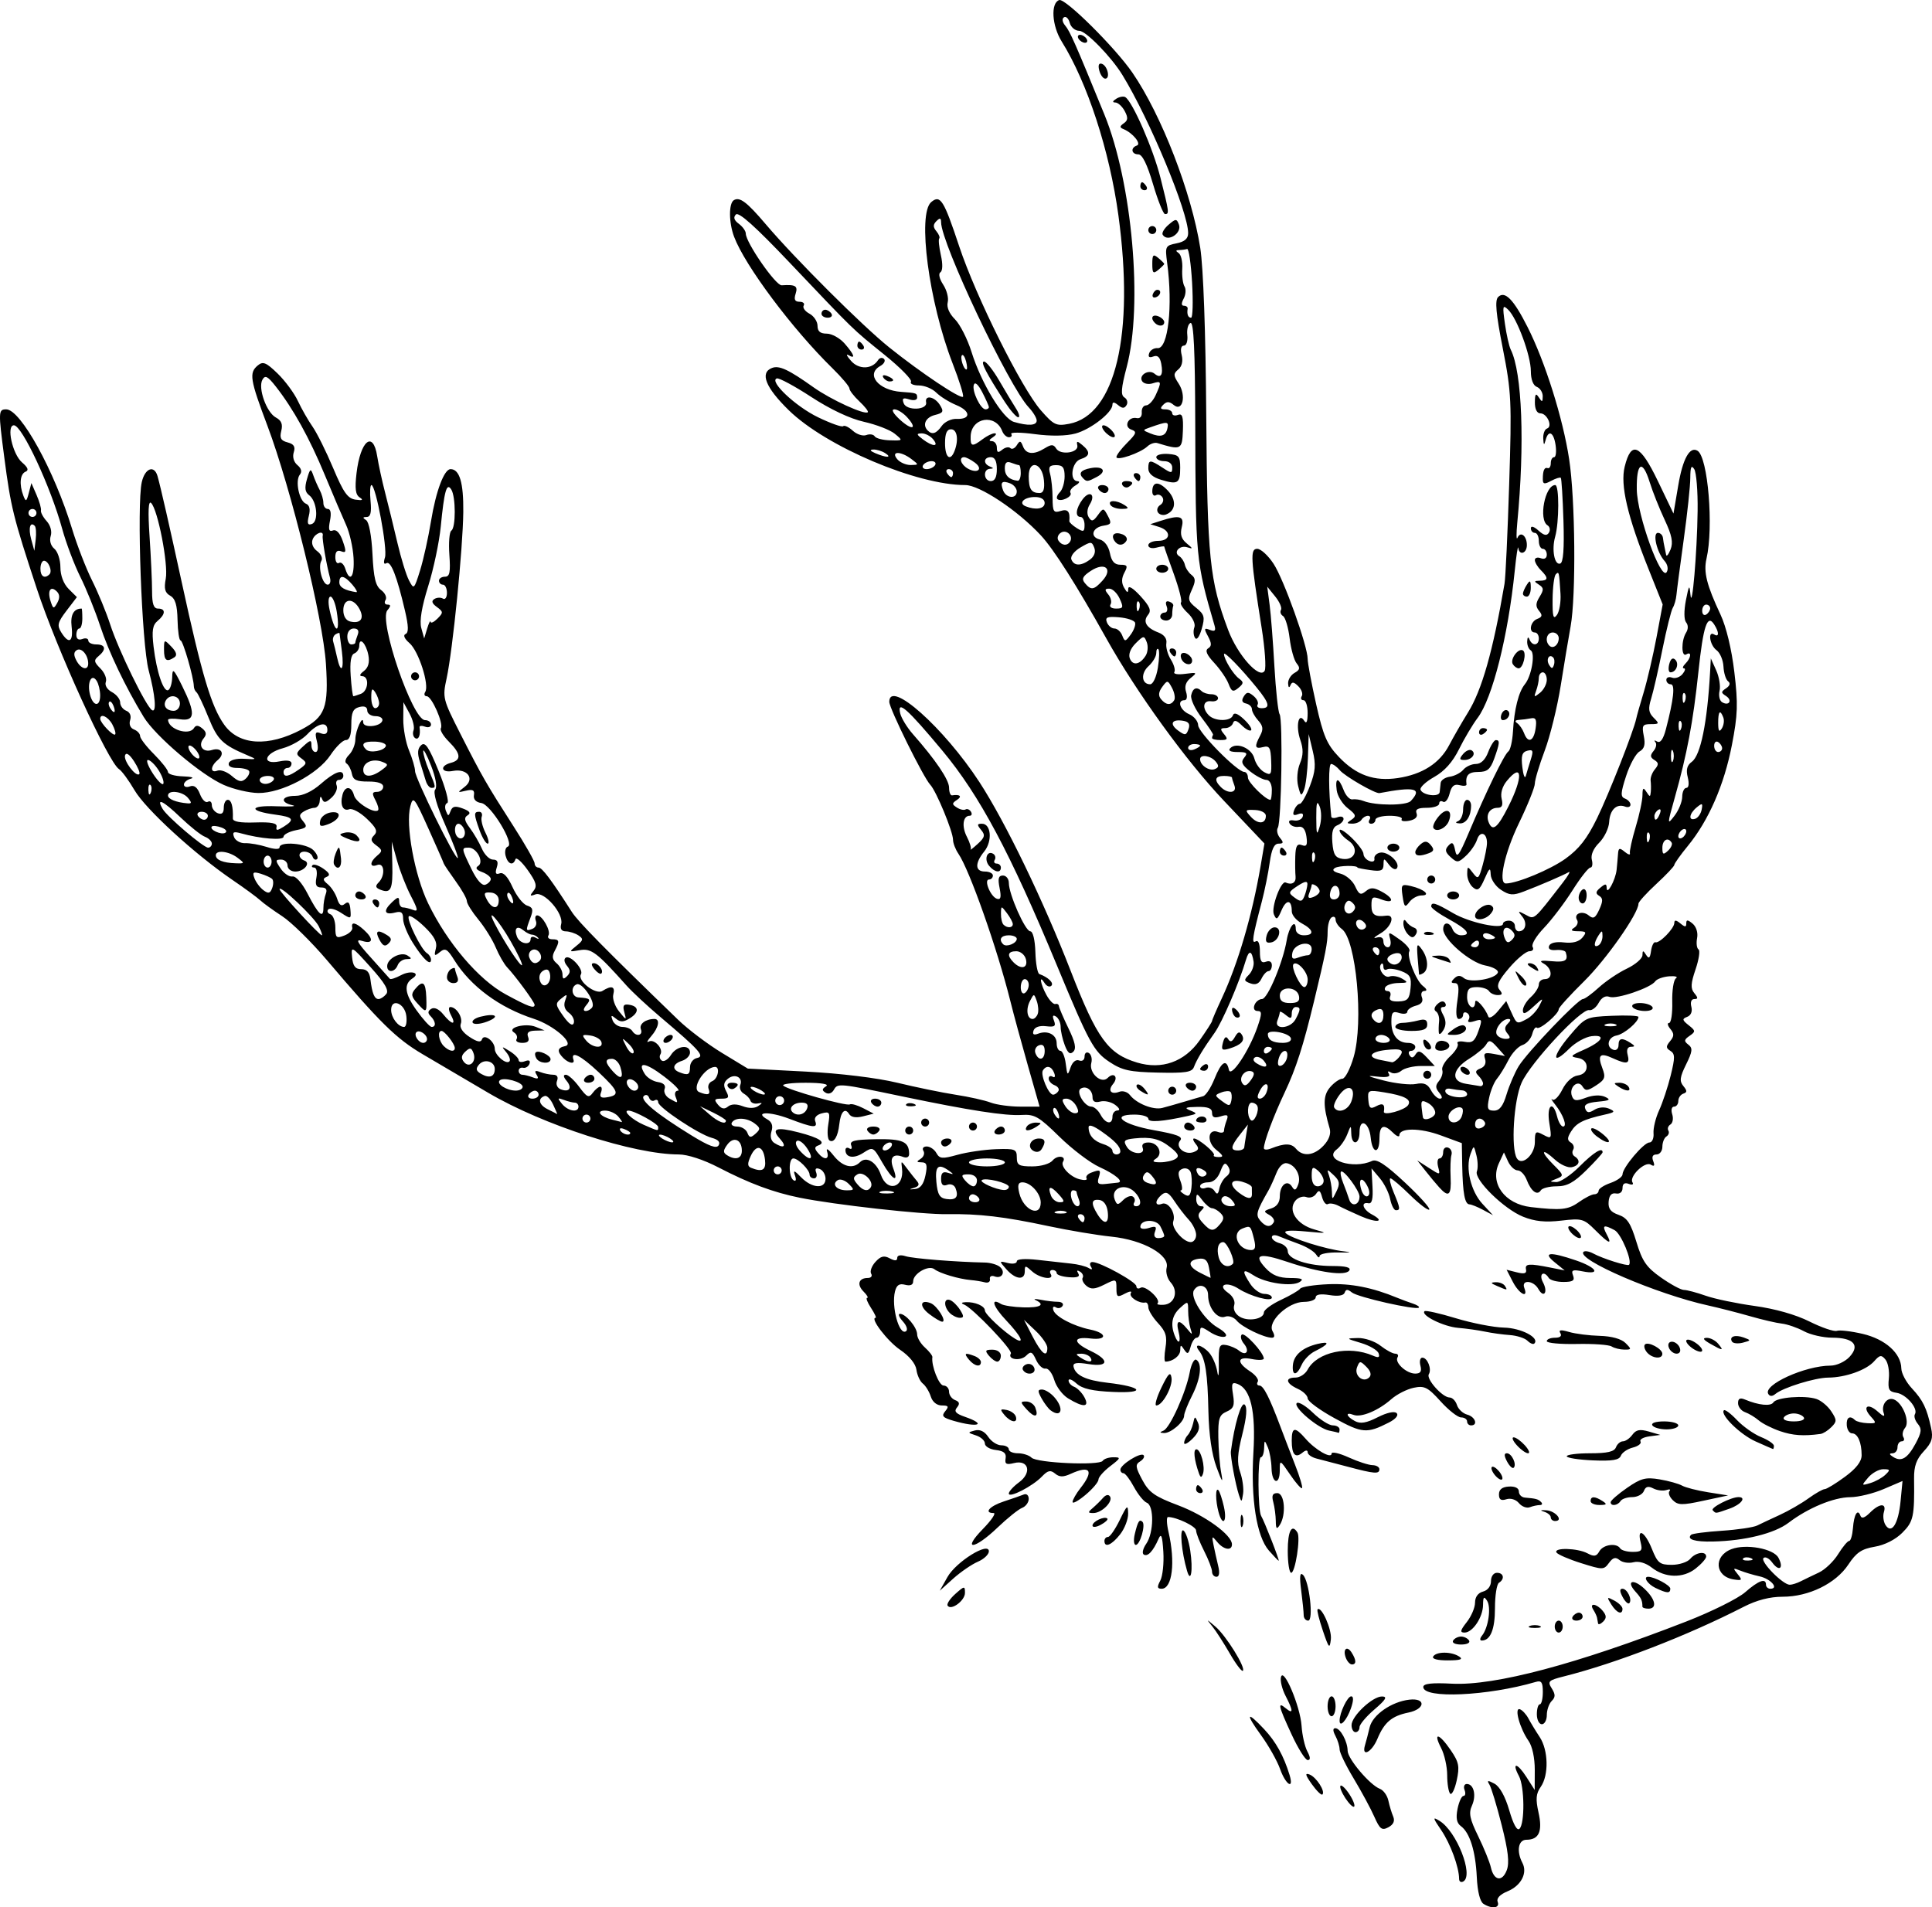 <svg xmlns="http://www.w3.org/2000/svg" viewBox="0 0 484.82 478.7" version="1.0"><path d="M372.26 477.82c-.86-.55-1.5-3.08-1.67-6.73-.32-6.53-1.76-11.14-4-12.78-1.05-.77-1.29-2.02-.83-4.33.36-1.78 1.03-3.24 1.49-3.24.47 0 .59-.68.27-1.5-.32-.83-.06-1.5.56-1.5 1.77 0 2.45 2.88 1.29 5.44-.85 1.86-.55 3.34 1.58 7.68 1.44 2.96 2.87 6.47 3.17 7.8.75 3.36 2.84 3.74 3.99.72.7-1.87.37-4.85-1.28-11.34-1.22-4.84-2.61-9.41-3.07-10.15-.68-1.09-.44-1.14 1.26-.23 1.32.71 2.7 3.19 3.72 6.7 1.03 3.55 1.97 5.23 2.57 4.62 1.36-1.36 1.26-10.6-.14-13.22-1.9-3.55-.45-3.4 1.85.19l2.1 3.29.02-5.03c.01-2.99-.62-5.94-1.56-7.28-2.2-3.14-3.66-8.44-2.19-7.95.62.21 1.59 1.25 2.16 2.32.56 1.06 1.83 3.16 2.82 4.65 2.19 3.31 2.32 9.58.27 12.51-1.2 1.71-1.31 3.07-.56 6.44 1.06 4.72.12 6.84-3.04 6.84-2.05 0-2.54 2.87-1 5.81 1.33 2.54-.33 5.72-3.72 7.12-1.93.8-2.83 1.76-2.49 2.66.61 1.57-1.42 1.85-3.57.49zm-6.11-6.27c-.01-2.92-2.16-8.78-4.46-12.18-2.19-3.21-2.23-3.47-.43-2.36 4.25 2.6 8.58 13.57 5.99 15.17-.6.37-1.09.09-1.1-.63zm-21.29-15.62c-.89-2.03-3.22-6.33-5.16-9.56-1.95-3.23-3.54-6.52-3.54-7.32 0-.79-.47-2.31-1.04-3.38-.67-1.26-.69-1.93-.03-1.93 1.26 0 3.06 3.3 3.09 5.68.03 2.03 5.6 8.6 8.1 9.54.89.34 1.84 1.66 2.12 2.95.27 1.28.82 3.08 1.21 4 .47 1.12.07 2.01-1.21 2.7-1.63.87-2.14.49-3.54-2.68zm-7.26-4.64c-.94-1.44-1.49-2.84-1.21-3.11.27-.28 1.27.67 2.21 2.11.95 1.44 1.49 2.85 1.22 3.12-.28.28-1.27-.68-2.22-2.12zm-8.4-3.49c-1.65-2.32-1.79-2.9-.58-2.44 1.71.66 4.01 4.24 3.23 5.02-.26.26-1.45-.9-2.65-2.58zm34.71 2.37c-.41-.42-.75-2.51-.75-4.65 0-2.13-.69-5.21-1.53-6.83-2.11-4.08-.49-3.7 2.42.57 2.06 3.02 2.26 4.07 1.5 7.59-.49 2.24-1.23 3.73-1.64 3.32zm-42.68-6.18c-.73-2.06-2.89-5.89-4.79-8.5-3.99-5.49-3.61-6.2.79-1.5 2.93 3.12 4.91 6.69 6.38 11.5 1.16 3.82-.97 2.47-2.38-1.5zm2.9-8.66c-3.36-7.26-3.61-8.37-1.47-6.59 1.92 1.59 1.9.67-.06-3.12-.86-1.66-1.38-3.77-1.15-4.7.63-2.63 4.84 7.31 5.17 12.23.15 2.33.81 5.22 1.45 6.41.79 1.49.82 2.18.09 2.18-.59 0-2.4-2.89-4.03-6.41zm18.41 2.66c.29-.96.82-2.98 1.17-4.49.75-3.12 5.48-6.41 9.95-6.92 4.24-.48 4.02 2.37-.25 3.24-4.15.85-6.03 2.44-7.76 6.59-1.42 3.4-4.05 4.74-3.11 1.58zm-3.38-5.01c0-2.28 5.29-7.25 7.66-7.2 1.41.02.96.79-1.91 3.25-2.06 1.76-3.75 3.77-3.75 4.46s-.45 1.25-1 1.25-1-.79-1-1.76zm-3-1.12c0-1.98 1.97-6.12 2.92-6.12.62 0 .59 1.1-.07 3-1.05 3.01-2.85 4.98-2.85 3.12zm49.5-1.62c0-1.38.34-2.5.75-2.5s.75-1.38.75-3.07c0-2.45-.35-2.96-1.75-2.55-12.07 3.54-28.25 4.28-28.25 1.28 0-.86 2.08-1.1 7.25-.83 10.75.54 31.25-4.91 58.75-15.61 6.32-2.46 12.98-5.77 14.78-7.35 3.39-2.96 5.22-3.62 5.22-1.87 0 .55.49 1 1.08 1 2.26 0 .14-2.48-2.66-3.1-1.61-.36-3.82-1.02-4.92-1.47-1.79-.72-1.85-.62-.62.89 1.24 1.52 1.14 1.67-.95 1.35-4.77-.73-5.17-5.87-.59-7.61 3.66-1.39 10.55-.13 11.78 2.16 1.42 2.65.2 3.6-1.55 1.21-.77-1.06-1.77-1.57-2.2-1.13-.87.87 4.86 6.7 6.59 6.7.59 0 1.85-.4 2.8-.89.96-.48 2.99-1.47 4.52-2.18 1.53-.72 3.71-2.8 4.83-4.62 1.13-1.82 2.37-3.31 2.76-3.31s.81-1.44.95-3.2c.26-3.47 1.2-5.02 1.88-3.11.28.79 1.06.54 2.36-.75 2.41-2.42 4.25-2.52 3.53-.19-.3.96-.12 2.42.39 3.24 1.53 2.44 3.24-.25 3.79-5.95l.49-5.08-4.72 2.02c-2.59 1.11-6.36 2.03-8.37 2.04-4.18.02-10.62 2.7-15.52 6.43-3.51 2.67-10.94 4.52-18.94 4.7-4.57.11-6.66-.54-5.51-1.69.3-.3 3.76-.75 7.7-1.01 3.93-.26 7.93-.85 8.87-1.31.95-.47 3.53-1.68 5.73-2.69s5.43-2.88 7.18-4.15c1.75-1.26 3.58-2.3 4.05-2.3.48 0 2.76-1.39 5.07-3.09 2.85-2.09 4.2-3.84 4.2-5.42 0-3.22-.99-5.49-2.4-5.49-.64 0-1.24-.9-1.33-2-.15-2 .79-2.6 2.07-1.33.37.37 1.78.72 3.12.78 2.29.1 2.35-.01.83-1.68-2.23-2.47-.77-3.52 1.75-1.24 1.39 1.27 1.87 1.4 1.51.41-.74-2 .81-4.12 2.53-3.46 2.23.87 4.1 5.6 2.82 7.14-.59.71-.78 1.76-.43 2.33.36.58.17 1.05-.41 1.05-.59 0-1.06.67-1.06 1.5 0 .82-.56 1.5-1.25 1.51-.89.01-.84.28.16.91 2.07 1.31 3.61.38 5.65-3.4 1.48-2.76 1.58-3.65.54-4.9-.7-.84-1.03-1.93-.73-2.42.89-1.43-2.21-5.04-4.63-5.38-1.89-.27-2.19-.84-1.91-3.62.18-1.82-.2-3.95-.86-4.73-1.01-1.23-1.42-1.16-2.83.44-1.95 2.21-7.21 4.08-11.54 4.1-3.3.02-11.31 2.5-13.25 4.11-.76.63-1.39.63-1.77 0-1.41-2.27 9.21-7.1 15.63-7.12 1.49 0 3.62-.98 4.73-2.17 2.74-2.94 1.06-4.83-4.31-4.84-2.27 0-5.48-.73-7.13-1.63-1.65-.89-4.13-1.74-5.5-1.9-1.38-.15-4.98-.99-8-1.86-3.03-.87-7.75-2.08-10.5-2.69-12.88-2.83-33.18-11.57-31.29-13.46.33-.32 1.42-.14 2.44.41 2.35 1.28 8.57 3.24 8.98 2.84.9-.9-1.98-7.82-3.61-8.69-2.76-1.48-3.22-1.25-2.02.99 1.5 2.79.65 2.49-2.86-1.02-2.84-2.84-3.34-2.98-8.52-2.37-3.99.47-6.62.2-9.55-.97-4.82-1.92-12.39-9.36-11.62-11.39.3-.77.25-2.59-.11-4.02-.65-2.6-.66-2.6-1.48-.37-1.32 3.55.07 9.38 2.97 12.52l2.67 2.88-2.5-1.35c-1.38-.74-2.91-1.36-3.41-1.38-1.18-.04-1.68-2.74-1.82-9.7l-.1-5.67-5.3-1.95c-5.18-1.91-10.37-1.92-10.37-.02 0 .52-.71.24-1.57-.62-2.36-2.36-3.43-1.91-3.43 1.43 0 4-1.79 3.85-2.19-.18-.38-3.9-2.81-5.12-2.81-1.41 0 3.17-1.98 3.49-2.07.34-.06-2.18-.09-2.17-1.03.25-.54 1.37-1.72 3.06-2.64 3.75-3.44 2.61 4.16 5.07 8.88 2.88 1.21-.56 3.41.89 8.28 5.44 3.65 3.41 6.39 6.45 6.08 6.76-.3.3-2.46-1.34-4.81-3.64-2.35-2.31-4.56-4.19-4.93-4.19-.36 0-.01 1.56.79 3.47 1.69 4.04 1.75 4.53.57 4.53-.48 0-1.12-1.27-1.43-2.81-.31-1.55-1.49-3.91-2.62-5.25l-2.06-2.44.24 4.5c.18 3.16-.12 4.42-1 4.25-2.03-.41-1.43 1.58.83 2.79 3.51 1.88 1.33 2.24-2.75.46-2.11-.92-4.64-2.1-5.62-2.62-.99-.52-2.17-.71-2.64-.43-.46.29-1.12-.48-1.46-1.71-.48-1.76-.8-1.94-1.51-.85-.5.77-1.59 1.14-2.43.81-.84-.32-2.07.08-2.75.89-2.01 2.43.33 6.01 4.75 7.24 3.49.97 3.3 1.02-2.17.5-3.97-.37-5.66-.22-5 .43 1.31 1.3 10.06 4.05 14.5 4.55 2.29.26 1.86.36-1.25.29-2.62-.05-4.76.35-4.77.9s-.41.37-.89-.4c-.49-.76-2.4-1.94-4.24-2.61s-4.14-1.56-5.1-1.96c-.99-.42-1.75-.32-1.75.24 0 .55.9 1.23 2 1.52s2 1.19 2 2.02c0 1.99 5.15 3.69 11.21 3.69 3.36 0 4.69.35 4.22 1.12-.9 1.45-7.52.54-15.44-2.13-7.11-2.39-8.77-1.94-5.56 1.53 1.68 1.81 3.34 2.48 6.18 2.49 2.89.01 3.5.27 2.39.99-1.94 1.27-8.62.3-11.64-1.69-2.77-1.81-2.98-1.18-.75 2.22.89 1.36 2.47 2.47 3.5 2.47 1.04 0 1.89.42 1.89.93 0 1.14-5.37-.3-8.37-2.24-2.96-1.92-5.47-.97-2.66 1 1.27.89 1.9 2.14 1.58 3.16-.32.99.23 2.15 1.34 2.85 2.13 1.33 6.1.64 6.12-1.07.01-.62 1.92-2.03 4.25-3.12s4.51-2.36 4.85-2.83c.33-.46 3.48-.96 7-1.11 5.7-.25 11.14.83 17.39 3.42 1.1.45 2.85 1.1 3.89 1.44s1.72.79 1.5 1.01c-.7.7-15.34-2.61-16.8-3.8-1.07-.86-1.52-.85-1.81.04-.26.75-1.65.97-3.84.61-2.22-.36-3.44-.15-3.44.58 0 .62-1.34 1.13-2.97 1.13-3.92 0-9.2 4.94-7.86 7.34.61 1.09.56 1.66-.15 1.66-1.99 0-7.51-2.67-8.84-4.29-.73-.88-2.04-1.32-2.9-.99-1.93.74-4.28-2.23-4.28-5.41 0-2.39-2.34-3.2-3.55-1.23-1.07 1.72 2.49 7.34 5.92 9.35 1.89 1.11 2.62 2.02 1.85 2.3-.71.25-2.4-.27-3.75-1.16-2.17-1.42-2.47-1.43-2.47-.1 0 .84-.4 1.53-.88 1.53-.49 0-1.17 1.01-1.5 2.25-.52 1.87-.78 2-1.61.75-.85-1.31-.98-1.29-1 .14-.01 1.41-1.9 2.86-3.72 2.86-.31 0-.3-1.58.02-3.52.45-2.82.09-4.03-1.87-6.14-1.34-1.45-2.44-3.24-2.44-3.99 0-.74-.34-1.28-.75-1.19-1.55.32-4.22-1.41-3.63-2.37.35-.55-.32-.49-1.5.14-1.89 1.02-2.12.87-2.12-1.32 0-2.4-.07-2.43-3.04-.94-2.39 1.19-3.34 1.25-4.49.31-.8-.67-1.22-1.58-.94-2.03.27-.45-.03-1.14-.67-1.54-.74-.45-.9-.29-.44.45.5.82-.21 1.11-2.35.95-1.69-.13-3.07-.59-3.07-1.03 0-.43-.48-.78-1.06-.78s-.78.45-.44 1c1.02 1.65-2.7 1.13-4.67-.66-1.7-1.54-1.83-1.54-1.83 0 0 2.32-2.33 2.06-4.6-.5-1.89-2.14-1.88-2.15.35-1.59 1.24.31 2.25.12 2.25-.42 0-.59 2.08-.73 5.25-.37 2.89.34 6.65.75 8.35.93 1.71.17 3.69.67 4.41 1.11.85.53 1.05.41.58-.35-.39-.63-.22-1.15.38-1.15 1.95 0 11.03 5 11.03 6.07 0 .58.48.75 1.07.38 1.16-.71 5.18 2.96 4.26 3.89-.31.3.39.48 1.56.39 2.74-.21 3.73-3.39 1.74-5.59-.86-.94-1.32-2.61-1.03-3.71.83-3.2-5.89-6.98-13.86-7.8-3.61-.37-10.7-1.56-15.78-2.64-11.12-2.38-17.5-3.13-25.46-3-6.25.1-28.23-2.36-36.97-4.13-6.64-1.34-12.64-3.58-20.35-7.58-3.79-1.97-7.8-3.28-10-3.28-11.27-.01-34.03-7.37-47.8-15.46-5.44-3.19-12.87-7.56-16.52-9.72-6.607-3.9-10.648-7.87-24.018-23.63-3.877-4.56-8.914-9.51-11.196-10.99-2.281-1.49-4.758-3.28-5.504-3.99-.746-.7-3.896-3.02-7-5.13-9.466-6.47-21.734-17.71-24.533-22.48-1.457-2.49-3.214-4.88-3.903-5.31-2.682-1.69-15.643-30.14-20.631-45.29-5.935-18.03-6.511-20.36-8.168-33-1.507-11.51-1.486-12 .502-12 3.606 0 12.088 15.41 16.526 30.02 1.237 4.07 3.496 9.9 5.017 12.94 1.522 3.05 3.568 8.01 4.547 11.04 2.081 6.43 8.975 20.56 10.49 21.49 1.197.74.818-3.75-.843-9.99-1.747-6.57-3.024-41.53-1.726-47.25.79-3.49 3.12-4.37 3.95-1.5.715 2.47 3.061 12.77 6.098 26.75 5.041 23.21 7.395 31.1 10.641 35.65 3.691 5.19 11.05 5.63 19.421 1.18 5.957-3.18 6.802-5.46 6.097-16.48-.72-11.28-8.778-44.07-14.67-59.71-4.392-11.648-4.658-13.318-2.419-15.176 1.297-1.076 2.084-.753 4.962 2.036 1.881 1.823 4.176 4.931 5.1 6.91.923 1.97 2.576 4.87 3.673 6.43 1.097 1.57 3.427 6.25 5.177 10.41 2.587 6.15 3.638 7.63 5.615 7.91 1.742.25 2.035.09 1.032-.56-1.048-.68-1.246-2.22-.785-6.11.968-8.17 4.158-10.78 5.181-4.24.322 2.06 1.228 6.22 2.012 9.25.784 3.02 2.163 8.65 3.064 12.5.9 3.85 2.2 8.08 2.9 9.41 1.23 2.36 1.29 2.3 2.79-2.5.84-2.7 2.08-8.29 2.75-12.41 1.23-7.52 3.3-13 4.89-13 2.27 0 3.28 3.4 3.2 10.76-.1 9.22-2.64 34.6-4.18 41.74-1.06 4.87-.97 5.22 3.49 14 5.45 10.72 6.52 12.58 13.34 23.21 2.89 4.5 5.25 8.65 5.25 9.23s.44 1.06.99 1.06c.89 0 3.14 2.99 8.35 11.13 1.61 2.5 8.25 9.25 26.67 27.07 2.48 2.4 7.43 6.14 11 8.31l6.49 3.94 14.5.75c8.69.45 17.9 1.57 23 2.8 4.67 1.13 11.26 2.49 14.63 3.01s7.34 1.4 8.81 1.97c1.48.56 4.85 1.02 7.48 1.02h4.8l-2.92-10.25c-1.61-5.64-3.6-12.95-4.42-16.25-3.28-13.16-10.25-32.92-13.03-36.97-.74-1.09-1.35-2.66-1.35-3.49 0-2.05-4.21-12.24-5.71-13.82-1.73-1.83-10.29-19.15-10.29-20.82 0-5.73 13.71 6.49 22.61 20.13 6.51 10 16.05 29.72 22.94 47.47 6.58 16.93 9.35 20.75 16.65 22.94 6.17 1.85 11.87-.17 15.67-5.56 1.72-2.44 3.13-4.64 3.13-4.88 0-.25 1.11-2.82 2.46-5.72 4.06-8.72 7.59-20.75 9.7-33.05l.98-5.77-10.17-10.73c-9.46-9.97-21.95-27.22-29.5-40.73-7.46-13.36-13.17-22.35-16.41-25.85-5.83-6.29-15.38-12.65-18.99-12.65-12.2 0-34.99-9.67-44.32-18.81-5.82-5.697-7.28-9.392-4.18-10.582 1.81-.696 4.13.386 10.43 4.865 4.35 3.097 12.86 6.997 13.62 6.237.2-.2-.75-1.43-2.13-2.72-1.37-1.286-2.49-2.743-2.49-3.235s-1.92-2.776-4.27-5.076c-10.04-9.823-21.94-25.739-24.67-32.996-1.34-3.545-1.37-8.376-.07-9.18 1.47-.909 3.26.437 7.98 5.995 7.38 8.695 24.28 25.56 31.03 30.962 7.99 6.4 17.87 13 18.5 12.373.25-.258-.92-4.038-2.62-8.402-5.95-15.327-8.88-37.531-5.34-40.468 2.28-1.892 3.14-.527 7.01 11.134 4.19 12.61 15.62 35.568 20.49 41.143 3.25 3.71 3.85 4 7.08 3.39 11.64-2.18 16.44-22.477 12.38-52.313-2.21-16.208-7.78-33.304-14.23-43.641-2.47-3.961-2.81-9.682-.62-10.401 1.52-.5 14.01 11.895 18.36 18.223 7.3 10.619 14.85 30.14 17.03 44 .77 4.959 1.35 20.923 1.5 42.002.27 35.89.83 41.39 5.49 53.85 2.36 6.31 7.91 12.51 9.17 10.26.4-.73.07-5.55-.75-10.72-2.8-17.7-2.92-19.89-1.11-19.89.9 0 2.74 1.69 4.09 3.75 2.57 3.9 8.57 20.67 8.56 23.9 0 1.01.96 6.12 2.13 11.35 1.81 8.02 2.7 10.08 5.7 13.23 4.36 4.58 8.86 6.19 14.82 5.3 6.12-.92 10.48-3.71 12.85-8.24 1.09-2.08 3.22-5.77 4.72-8.2 3.51-5.64 6.28-15.4 9.18-32.32.26-1.5.78-12.75 1.17-25 .66-20.83.56-23.035-1.6-34.05-1.72-8.757-2.02-12.067-1.18-12.907 1.68-1.681 3.87.546 7.4 7.542 4.42 8.749 8.86 22.865 10.43 33.145 1.54 10.09 1.75 34.37.36 42-.5 2.75-1.62 9.41-2.47 14.8-.86 5.4-2.67 12.76-4.03 16.37s-2.47 7.32-2.47 8.25-1.8 5.41-4 9.95c-3.62 7.48-5.27 15.15-3.25 15.12 2.86-.04 11.08-3.46 14.91-6.2 3.43-2.46 5.45-5.04 7.95-10.17 2.99-6.13 9.22-21.98 9.83-24.98.12-.63.97-3.62 1.88-6.64.91-3.03 2.35-9.22 3.21-13.77l1.55-8.27-3.52-8.82c-5.33-13.32-7.16-21.15-6.01-25.77 1.63-6.61 3.88-5.63 8.33 3.63l3.91 8.15 1.19-7.02c1.13-6.75 2.91-9.94 4.85-8.74 2.62 1.62 4.07 19.17 2.24 27.11-.77 3.35.06 6.63 3.52 14 1.43 3.05 2.79 8.66 3.47 14.41.96 8.04.87 10.71-.62 18.38-1.93 9.97-5.84 18.92-11.02 25.24-1.88 2.29-3.42 4.46-3.42 4.8s-2.03 2.49-4.5 4.77c-2.48 2.29-4.5 4.52-4.5 4.97 0 2.45-8.06 13.95-13.6 19.42-3.52 3.47-6.4 6.63-6.4 7.04 0 1.21-4.83 5.31-5.48 4.66-.33-.33-.86.37-1.17 1.57-.31 1.19-1.42 2.44-2.47 2.78-1.05.33-2.63 2.03-3.51 3.78-.89 1.75-2.18 3.85-2.88 4.68-.7.82-1.58 2.96-1.96 4.75-.59 2.78-.41 3.25 1.23 3.25 1.38 0 2.27-1.15 3.14-4.08.68-2.25 2.04-5.42 3.03-7.05 2.12-3.49 14.91-16.87 16.12-16.87.45 0 2.25-1.3 3.99-2.89s4.91-3.73 7.05-4.75 3.9-2.54 3.91-3.36c.02-1.27.17-1.28.92-.09.69 1.08.98.85 1.24-1 .19-1.33.68-2.3 1.09-2.16 1.02.34 4.75-3.48 4.75-4.87 0-.78.46-.74 1.5.12 1.2.99 1.5.99 1.5 0 0-.97.35-.95 1.58.06.93.78 1.4 2.28 1.13 3.65-.24 1.28-.08 2.56.36 2.83s.1 2.52-.74 5c-1.22 3.58-1.28 4.81-.31 5.98s.96 1.48-.02 1.48c-.73 0-1.03.79-.73 1.93.31 1.18-.09 2.17-1.04 2.53-1.32.51-1.27.81.36 2.1 1.77 1.4 1.78 1.6.24 2.67-1.4.96-1.45 1.34-.31 2.21 1.14.88 1.04 1.71-.57 4.97-1.56 3.16-1.7 4.19-.69 5.41.99 1.2.98 1.59-.01 1.92-.69.24-1.25 1.06-1.25 1.84s-.48 1.42-1.07 1.42c-.6 0-.8.84-.46 1.91.34 1.06.13 2.21-.45 2.57s-.81 1.04-.52 1.52c.29.47.07 1.14-.49 1.49-.55.34-1.01 1.5-1.01 2.57 0 1.06-.66 1.94-1.47 1.94-.96 0-1.25.58-.83 1.66.45 1.17.27 1.44-.61.9-1.47-.92-5.5 2.97-4.59 4.44.34.55-.07.72-.95.38-1.02-.39-1.55-.03-1.55 1.05 0 .99-.67 1.54-1.65 1.36-1.11-.2-1.71.48-1.84 2.07-.14 1.74.5 2.6 2.5 3.29 2.17.76 3.05 2.1 4.47 6.79 1.48 4.89 2.5 6.36 6.17 8.95 2.43 1.71 5.01 3.11 5.75 3.11s3.2.65 5.46 1.45 7.79 1.95 12.29 2.57c5.09.7 10.3 2.17 13.77 3.91 3.07 1.53 6.15 2.58 6.86 2.33.7-.24 3.63.1 6.5.77 5.66 1.33 9.62 4.86 9.68 8.67.02 1.21 1.21 3.46 2.65 5 2.78 2.98 3.73 4.93 4.82 9.94.55 2.53.2 3.66-1.82 5.84-1.87 2.01-2.49 3.76-2.45 6.86.12 9.57-.15 10.8-2.96 13.61-1.71 1.71-4.41 3.08-6.92 3.5-3.28.55-4.62 1.46-6.61 4.47-3.15 4.76-9.93 8.08-16.49 8.08-3.21 0-6.5.85-9.76 2.52-14.07 7.22-32.04 14.18-45.16 17.48-3.86.97-4.13 1.24-3.02 3.01.95 1.52.94 2.2-.02 3.16-.67.68-1.22 2.26-1.22 3.53 0 1.26-.56 2.3-1.25 2.3s-1.25-1.13-1.25-2.5zm53.69-39.19c-.73-.28-1.59-.25-1.92.08-.33.34.26.57 1.31.53 1.17-.05 1.4-.29.61-.61zm33.77-20.92c1.28-1.21 1.21-1.39-.53-1.39-1.09 0-2.79.94-3.78 2.09-1.74 2.04-1.73 2.07.53 1.39 1.28-.38 2.98-1.32 3.78-2.09zm-177.37-35.89c-.74-2.93.1-3.22 2.13-.75 1.36 1.65 1.41 1.65.86-.08-.32-1.01-.58-2.99-.58-4.41 0-2.51-.05-2.53-2-.76-2.04 1.84-2.49 4.07-1.39 6.92.96 2.5 1.67 1.83.98-.92zm7.64-16.06c-.36-1.91-1.01-2.47-2.61-2.25-2.85.41-2.68 1.97.38 3.51 1.37.7 2.55 1.27 2.61 1.28s-.11-1.13-.38-2.54zm5.98-.99c.67-.67-1.43-5.43-2.4-5.44-1.24-.02-1.73 1.6-1.15 3.81.54 2.05 2.32 2.86 3.55 1.63zm5.32-6.2c-.86-3.41-.89-3.44-2.89-2.67-2.89 1.11-1.16 5.42 2.17 5.42 1.03 0 1.22-.73.72-2.75zm-14.53-1.06c0-1-.83-2.7-1.83-3.78-1.01-1.08-2.64-3.2-3.63-4.71-1.41-2.15-2.09-2.49-3.17-1.6-1.8 1.5-1.76 2.99.05 2.29 1.61-.62 3.56 2.41 2.84 4.42-.56 1.57 2.5 5.19 4.39 5.19.74 0 1.35-.82 1.35-1.81zm-8 .24c0-.31-.45-1.39-.99-2.41-1.01-1.88-5.01-1.75-5.01.16 0 .52.97.65 2.15.27 1.71-.54 2.02-.35 1.53.93-.4 1.04-.09 1.62.85 1.62.81 0 1.47-.26 1.47-.57zm14.03-2.97c1-1.21 1.02-1.81.08-2.75-.67-.67-1.62-1.21-2.12-1.21s-1.59-.9-2.42-2c-1.34-1.79-1.51-1.81-1.54-.25-.02.96.51 1.75 1.17 1.75.92 0 .93.27.01 1.18-.91.92-.81 1.61.46 3 2 2.22 2.71 2.26 4.36.28zm13.43-.4c.32-.52-.18-1.36-1.1-1.88-1.51-.84-1.46-1.02.48-1.63 1.41-.45 2.16-1.51 2.16-3.06 0-2.83 1.88-4.3 3.06-2.4.65 1.07.98.96 1.54-.51.83-2.16-.64-4.95-2.84-5.38-.91-.18-1.98.84-2.63 2.5-.61 1.54-1.49 3.47-1.96 4.3-3.04 5.31-3.28 6.16-2.11 7.58 1.37 1.64 2.58 1.81 3.4.48zm-47.46-1.06c0-.55-.48-1-1.06-1s-.78.45-.44 1 .81 1 1.06 1c.24 0 .44-.45.44-1zm5.81-1.66c-.19-1.62-1-2.76-2.06-2.91-2.06-.3-2.22.84-.51 3.58 1.74 2.79 2.95 2.47 2.57-.67zm-10.56 0c-.69-.28-1.81-.28-2.5 0-.69.27-.13.5 1.25.5 1.37 0 1.94-.23 1.25-.5zm-6.25-2.27c0-2.27-2.53-5.07-4.59-5.07-1.08 0-1.28.7-.78 2.75 1.05 4.26 5.37 6.13 5.37 2.32zm134.99-.07c1.55-1.1 3.31-2 3.91-2 .61 0 1.1-.41 1.1-.9 0-.5 1.35-1.38 3-1.95 1.65-.58 3-1.55 3-2.15 0-1.68 5.33-8 6.74-8 .68 0 1.15-1.04 1.04-2.32-.1-1.27.53-3.86 1.4-5.75s2.18-5.82 2.91-8.75c1.11-4.49 1.1-5.44-.07-6.17-1.15-.71-1.17-1.13-.08-2.44 1.04-1.26 1.05-1.87.06-3.07-.69-.83-.83-1.5-.32-1.5.52 0 .87-2.36.8-5.25-.08-2.89.34-5.57.93-5.96s-.18-.61-1.71-.5c-1.53.12-3.1.69-3.49 1.26-1.11 1.64-9.74 4.57-11.49 3.9-.99-.39-1.98.17-2.7 1.5-.62 1.16-1.69 1.98-2.39 1.83-1.99-.45-14.74 13.24-16.96 18.22-1.98 4.41-2.72 16.49-1.18 18.98 1.25 2.03 4.51-.89 4.51-4.05 0-2.76.17-2.91 2.14-1.85 2.08 1.1 2.13 1 1.49-2.97-.72-4.5.9-5.83 1.96-1.61.34 1.37 1.01 2.5 1.49 2.5 1.11 0 .05-2.95-1.97-5.5-.88-1.1-1.19-1.68-.71-1.28s1.6-.73 2.49-2.5c.97-1.94 2.51-3.35 3.86-3.54 1.41-.2 2.25-1.01 2.25-2.18 0-1.16-.86-2-2.25-2.23-1.98-.32-1.82-.56 1.38-1.97 4.77-2.1 5.88-3.9 2.16-3.49-1.55.17-4.08 1.57-5.62 3.1-4.43 4.44-4.41 2.08.02-3.16 3.98-4.7 4.1-4.76 10.67-5.05 3.65-.16 6.64-.03 6.64.29 0 1.26-3.6 4.31-5.5 4.66-2.2.41-2.73 2.94-.75 3.6.69.23 1.25-.3 1.25-1.17 0-1.81.85-1.97 3-.58 1.17.75 1.2.97.13.98-.87.01-1.18.74-.84 2.02.6 2.29-.17 2.47-3.75.84-3.21-1.47-3.87-.83-2.6 2.51.87 2.29.67 2.86-1.55 4.31-2.17 1.42-2.69 1.47-3.44.27-1.15-1.87-3.47.27-2.64 2.43.47 1.23 1.11 1.3 3.48.41 1.77-.67 3.66-.76 4.81-.23 1.55.72 1.22.94-1.8 1.22-2.67.26-3.55.74-3.16 1.75.41 1.07.94 1.14 2.31.28 1.06-.66 2.54-.77 3.67-.28 1.63.72 1.48.92-1.12 1.5-5.31 1.19-7.07 2.07-8.39 4.19-1.01 1.61-1.03 2.23-.08 2.82.68.41.93 1.22.58 1.8-.35.57-.19 1.32.37 1.67 1.57.97 1.21 2.32-.73 2.71-.96.2-2.85-.65-4.2-1.89-3.44-3.14-3.77-2.12-.4 1.25 2.63 2.62 2.67 2.8.81 3.53-1.84.72-1.85.77-.09.84 1.02.04 3.66-1.73 5.86-3.93 3.55-3.55 5.77-4.91 5.77-3.54 0 .25-1.84 2.28-4.08 4.5-3.14 3.11-4.85 4.04-7.44 4.04-1.85 0-3.65.46-3.99 1.01-.87 1.41-2.44.25-3.53-2.61-.5-1.32-1.53-2.4-2.28-2.4-.76 0-1.84-1.01-2.41-2.25l-1.03-2.25-1.26 2.7c-2.35 5.04 1.44 10.24 8.02 11.01 7.5.87 9.33.69 11.99-1.21zm4.58-16.52c-1.06-.81-1.68-1.7-1.39-2 .29-.29 1.61.36 2.93 1.46 2.73 2.28 1.38 2.75-1.54.54zm5.43-12.48c-1.29-.84-1.27-.97.19-.99.93-.01 1.97.44 2.31.99.78 1.26-.54 1.26-2.5 0zm3.5-20c-.35-.57.47-1 1.88-1 1.38 0 2.78.45 3.12 1 .35.56-.47 1-1.88 1-1.38 0-2.78-.45-3.12-1zm-138.89 48.42c-.34-.87-.61-1.77-.61-2s-.41-.42-.91-.42-.67.9-.38 2 .97 2 1.51 2c.55 0 .72-.71.39-1.58zm13.49-.86c.51.32.67.99.36 1.51-.32.51-.1.93.48.93 1.51 0 1.31-1.89-.37-3.57-2.39-2.39-6.11-1-5.01 1.87.56 1.46.8 1.47 2.12.16.81-.81 1.9-1.22 2.42-.9zm24.91.95c-.68-.82-1.64-1.24-2.14-.93-1.28.79-.06 2.42 1.81 2.42 1.27 0 1.33-.28.33-1.49zm31.99-.94c0-1.49-4.01-6.89-4.65-6.25-.24.23 0 1.49.53 2.8s1.21 3.19 1.53 4.19c.62 1.96 2.59 1.4 2.59-.74zm-101.37-2.09c-.31-.82-1.23-1.19-2.09-.86-1.08.42-1.54-.03-1.54-1.48 0-1.53.46-1.93 1.75-1.52 1.48.48 1.51.4.25-.51-2.73-1.96-3.56-1.21-3.18 2.83.3 3.13.82 4.01 2.53 4.25 2.39.34 3.12-.53 2.28-2.71zm5.87 2.52c-.34-.55-1.04-1-1.56-1s-.94.45-.94 1 .7 1 1.56 1c.85 0 1.28-.45.94-1zm19.99-1.01c-2.04-2.25-2.85-2.1-1.91.36.35.91 1.33 1.65 2.18 1.65 1.31 0 1.27-.31-.27-2.01zm33.12-5.56c-.29-.77-1.2-1.14-2.02-.83-1.12.43-1.25 1.16-.56 2.98.51 1.33.59 2.42.19 2.43s-.05.45.78.98c1.17.75 1.57.4 1.82-1.6.18-1.41.09-3.19-.21-3.96zm15.39 5.57c0-.55-.01-1.34-.02-1.75s-1.14-1.05-2.5-1.42c-2.91-.77-3.33.81-.73 2.78 2.11 1.6 3.25 1.74 3.25.39zm20.53-4.79c-1.72-1.62-1.78-1.61-1.17.12.35 1.01.67 2.81.71 4 .06 2.16.07 2.15 1.17-.12.9-1.87.76-2.62-.71-4zm8.39 2.64c-1.34-2.5-2.34-1.75-1.44 1.09.36 1.15 1.08 1.83 1.59 1.51.56-.34.5-1.38-.15-2.6zm-119.19 1.45c-.97-.25-2.32-.23-3 .04-.68.28.12.48 1.77.46s2.2-.24 1.23-.5zm83.87-3.78c.91-.68 1.06-1.51.44-2.49-.74-1.17-1.13-.93-1.96 1.25-.65 1.72-1.77 2.72-3.06 2.72-1.11 0-2.02.43-2.02.97 0 .53.63.72 1.4.43.77-.3 1.77.05 2.22.78.63.99.93.83 1.22-.66.22-1.08 1.01-2.43 1.76-3zm-94.79 1.86c-.89-.89-2.12-1.31-2.73-.93-1.63 1-.3 2.55 2.19 2.55 1.99 0 2.03-.13.54-1.62zm5.54.86c.89-1.44-1.9-4.14-3.34-3.25-1.14.71-1.16 1.13-.07 2.43 1.42 1.71 2.67 2.01 3.41.82zm13.73-3c.53-2.59.34-3.25-.96-3.26-1.31-.01-1.36-.18-.24-.89.75-.48 1.07-1.37.69-1.98-.39-.63-.03-1.11.82-1.11.83 0 1.93.74 2.43 1.65.81 1.45 1.47 1.5 5.3.44 2.41-.67 6.74-1.3 9.63-1.41 4.83-.17 5.25 0 5.25 2.07 0 1.94.52 2.25 3.88 2.25 2.21 0 4.4-.64 5.11-1.49 1.18-1.42 3.51-1.13 2.61.32-.71 1.16 1.76 3.79 4.15 4.4 1.24.32 2.03.22 1.76-.22-.28-.44.21-1.07 1.08-1.41 2.37-.91 2.59-.77 1.96 1.23-.46 1.45-.11 1.78 1.68 1.58 1.25-.13 2.63-.28 3.08-.33 1.69-.17-.56-2.1-4.6-3.93-2.32-1.05-6.82-4.47-10.02-7.6-5.15-5.06-6.21-5.67-9.5-5.46-4.08.26-13.05-1.13-29.69-4.6-16.22-3.39-16.45-3.41-17.4-1.72-.49.88-1.35 1.19-2.08.74-.96-.59-.94-.95.12-1.62.84-.53-1.09-.87-5.06-.88-3.53-.01-6.09.32-5.68.72 1.04 1.05 15.86 5.22 16.69 4.71.39-.24 1.89.19 3.35.94l2.65 1.38-2.7.68c-1.76.44-2.98.23-3.49-.61-1.03-1.66-2.1-.53-2.44 2.58-.34 3.12-1.35 4.78-2.46 4.09-.48-.3-.62-2.08-.32-3.96.51-3.13.38-3.37-1.62-2.85-1.31.34-1.97 1.11-1.65 1.94.7 1.83-.44 1.73-6.56-.6-4.96-1.88-8.9-1.76-5.44.18 1.13.63 1.46 1.61 1.03 2.99-.4 1.25-.13 2.38.7 2.91 2.4 1.52 3.22.95 1.45-1.01-2.36-2.6-.97-3.09 4.67-1.63 5.17 1.33 6.99 2.53 4.95 3.26-1 .36-1.03.79-.13 1.86 1.62 1.96 2.97 1.76 2.31-.34-.32-1 .38-.56 1.61 1 2.24 2.84 4.83 3.51 6.63 1.71 1.6-1.6 4.12-.1 5.25 3.12 1.6 4.59 5.94 3.3 5.31-1.58-.25-2-.25-2 1.24 0 .83 1.1 1.95 2.53 2.51 3.18.71.83.5 1.33-.72 1.69-1.34.4-1.29.47.24.31 1.34-.13 2.17-1.22 2.62-3.44zm-10.86-3.25c-2.23-3.91-2.34-3.96-4.71-2.41-2.39 1.57-4.51 1.24-4.51-.7 0-.55.44-.73.99-.39.54.34.74-.02.45-.79-.43-1.12.86-1.43 6.22-1.52 6.7-.11 8.29.59 8.32 3.67.01.84-.6 1.13-1.57.75-2.48-.95-3.43.22-2.4 2.93 1.46 3.84-.26 2.89-2.79-1.54zm2.28-3.99c.34-.55.17-1-.38-1s-1.28.45-1.62 1-.17 1 .38 1 1.28-.45 1.62-1zm35.59 1.06c-1.59-.99-.6-3.06 1.47-3.06 1.59 0 1.8.88.65 2.69-.46.72-1.3.87-2.12.37zm-23.09-2.06c0-.55.7-1 1.56-1 .85 0 1.28.45.94 1s-1.04 1-1.56 1-.94-.45-.94-1zm-18.5-3c-.34-.55.33-1 1.5-1 1.16 0 1.84.45 1.5 1s-1.02 1-1.5 1c-.49 0-1.16-.45-1.5-1zm9.5 0c0-.55.45-1 1-1s1 .45 1 1-.45 1-1 1-1-.45-1-1zm22.5 0c.34-.55 1.04-1 1.56-1 .51 0 .94.45.94 1s-.7 1-1.56 1-1.28-.45-.94-1zm-6.5-1c0-.55.45-1 1-1s1 .45 1 1-.45 1-1 1-1-.45-1-1zm14.5 0c.34-.55 1.38-1 2.31-.99 1.45.02 1.48.15.19.99-1.96 1.26-3.28 1.26-2.5 0zm-26.5-1c0-.55.45-1 1-1s1 .45 1 1-.45 1-1 1-1-.45-1-1zm-12.5-5c-.34-.55.08-1 .94-1s1.56.45 1.56 1-.43 1-.94 1c-.52 0-1.22-.45-1.56-1zm8.77.39c.33-.33 1.19-.36 1.92-.08.79.32.56.56-.61.61-1.05.04-1.64-.19-1.31-.53zm25.73 20.73c0-.96-6.03-2.43-6.81-1.65-.53.54 3.59 2.36 5.56 2.46.69.04 1.25-.33 1.25-.81zm-46-2.02c0-1.04-.65-2.14-1.45-2.44-.97-.38-1.27-.08-.89.89.3.8.05 1.45-.55 1.45-.61 0-1.11-.42-1.11-.93 0-1.2-2.87-4.07-4.07-4.07-1.25 0-1.2 4.72.06 5.49.58.36.73-.12.35-1.19-.51-1.45-.2-1.36 1.55.45 2.72 2.79 6.11 2.99 6.11.35zm38 .4c0-.86-.9-1.5-2.12-1.5-1.78 0-1.92.24-.88 1.5.68.82 1.64 1.5 2.12 1.5s.88-.68.88-1.5zm43.98-1.03c-1.04-1.25-1.47-1.3-2.11-.27-.51.83-.18 1.52.91 1.92 2.33.85 2.77.24 1.2-1.65zm43.02 1.15c0-.76-.68-1.94-1.5-2.62-1.27-1.06-1.5-.84-1.5 1.38 0 1.66.55 2.62 1.5 2.62.82 0 1.5-.62 1.5-1.38zm-30.12-2.69c-1.6-.99-2.33-.47-1.41 1.02.37.59 1.13.79 1.7.44.68-.42.57-.93-.29-1.46zm-105.88.07c0-.55-.45-1-1-1s-1 .45-1 1 .45 1 1 1 1-.45 1-1zm-4.19-2.68c-.41-3.53-2.19-3.98-3.59-.91-.85 1.86-.83 2.57.08 2.94 2.85 1.16 3.82.59 3.51-2.03zm60.19.68c0-.55-2.03-1-4.5-1-2.48 0-4.5.45-4.5 1s2.02 1 4.5 1c2.47 0 4.5-.45 4.5-1zm42.83-.88c1.03-.65.71-1.34-1.38-2.98-2.64-2.08-4.81-2.6-8.95-2.16-2.6.28-2.86.59-1.84 2.19 1.16 1.84 4.63 2.04 3.94.23-.35-.91.16-1.4 1.46-1.4 2.46 0 3.75 2.87 1.83 4.08-1.02.65-.73.89 1.11.89 1.37 0 3.1-.38 3.83-.85zm-108.83-2.06c0-2.81-2.08-3.67-3.65-1.52-1.07 1.46-1.09 2-.1 2.63 2.16 1.37 3.75.9 3.75-1.11zm16.41-.55c-.9-1.37-2.06-2.23-2.59-1.9-.54.33-.21 1.41.77 2.49 2.48 2.74 3.74 2.33 1.82-.59zm102.63.32c-2.47-2-2.11-5.46.47-4.47.82.32 1.49.18 1.49-.31s.29-1.65.65-2.59c.53-1.37.24-1.56-1.5-1.01-1.58.5-2.15.26-2.15-.88 0-1.16-.98-1.55-3.75-1.5-2.94.05-3.32.24-1.75.88 1.87.77 1.84.85-.5 1.38-6.54 1.45-10 1.7-10 .71 0-.57-1.56-1.04-3.47-1.04-6.19 0-2.98 2.52 5.01 3.94 5.72 1.02 7.24 1.62 6.46 2.56-1.36 1.63 1.14 3.76 3.4 2.9 1.28-.49 1.39-.95.5-2.02-.63-.76-.82-1.38-.43-1.38 1.13 0 5.51 3.68 4.99 4.2-.25.25.28.46 1.19.46 1.32 0 1.19-.37-.61-1.83zm-8.04-5.83c0-.55.42-1 .94-1s1.22.45 1.56 1-.09 1-.94 1c-.86 0-1.56-.45-1.56-1zm3-1.44c0-1.06 1.92-1.5 2.49-.58.34.56-.08 1.02-.93 1.02-.86 0-1.56-.2-1.56-.44zm-19.02 7.69c-.02-1.26-1.33-2.64-4.73-5.03-2.11-1.48-3.25-1.83-3.24-1 .03 2.01 1.3 3.45 3.74 4.21 1.24.39 2.25 1.12 2.25 1.64 0 .51.45.93 1 .93s.99-.34.98-.75zm51.03-1.5c1.34-1.43 1.88-2.97 1.5-4.25-1.7-5.78-1.68-8.28.1-10.36 1.01-1.18 2.4-2.14 3.08-2.14.69 0 1.97-2.46 2.84-5.46 2.55-8.78.63-29.49-2.98-32.13-.85-.62-1.55-1.67-1.55-2.33s-.45-.92-1-.58-1 1.93-1 3.54c0 2.87-.5 5.42-3.4 17.46-2.74 11.34-4.53 16.92-7.38 22.95-2.8 5.92-5.22 12.41-5.22 13.98 0 .43.79.47 1.75.09 3.46-1.37 5.14-1.36 6.31.05 1.73 2.08 4.56 1.75 6.95-.82zm-153.57-1.92c-3.27-.88-13.44-7.65-13.44-8.94 0-.56-.41-.76-.92-.45-.5.32-1.11 0-1.36-.69-.25-.7-.84-.88-1.33-.4-1.03.99 3.21 4.48 11.97 9.87 4.4 2.7 6.26 3.39 6.81 2.5.5-.8-.11-1.46-1.73-1.89zm133.63 2.42c.04-.41.27-1.88.5-3.25l.42-2.5-1.97 2.5c-2.38 3.01-2.51 4-.52 4 .82 0 1.53-.34 1.57-.75zm-144.07-2.25c-.83-.54-1.95-.97-2.5-.97s-.33.43.5.97c.82.53 1.95.97 2.5.97s.32-.44-.5-.97zm21.25-3.75c-1.96-1.51-4.9-1.63-5.75-.25-.34.55.26 1 1.33 1 1.08 0 2.22.7 2.55 1.55.49 1.28.85 1.32 2.05.25 1.26-1.13 1.24-1.46-.18-2.55zm-31.25 2.35c0-.21-.7-.66-1.55-.98-.89-.35-1.29-.18-.94.39.58.95 2.49 1.4 2.49.59zm7-1.49c0-.82-5.97-4.11-7.46-4.11-1.54 0 .94 2.3 3.83 3.56 3.82 1.66 3.63 1.63 3.63.55zm207.43-1.22c-.87-1.41-2.43-1.04-2.43.58 0 .89.58 1.24 1.49.89.82-.31 1.25-.97.94-1.47zm-224.43-.89c0-.55-.45-1-1-1s-1 .45-1 1 .45 1 1 1 1-.45 1-1zm7-.5c-.69-.83-2.18-1.5-3.32-1.5-2.44 0-1.2 1.56 1.82 2.28 1.1.27 2.17.54 2.37.6.21.07-.19-.56-.87-1.38zm27 1.02c0-.26-1.46-1.18-3.25-2.05l-3.25-1.57 2.36 2.05c2.21 1.92 4.14 2.65 4.14 1.57zm97-1.02c0-.83.56-1.52 1.25-1.53.75-.02.53-.58-.55-1.4-.99-.75-2.67-1.13-3.75-.85-1.32.35-1.95.01-1.95-1.05 0-1.85-1.61-3.03-2.98-2.18-1.25.77.98 4.51 2.68 4.51.68 0 1.71.9 2.3 2 1.26 2.35 3 2.64 3 .5zm36.31-2.75c-.23-.41-.85-.75-1.37-.75-1.1 0-1.27 3.33-.22 4.38.81.82 2.26-2.48 1.59-3.63zm51.34 2.7c.33-.84.38-1.75.12-2.02-.91-.9-3.44.65-3.44 2.11 0 1.94 2.57 1.87 3.32-.09zm-101.31-1c-.32-.84-.8-1.32-1.07-1.06-.26.26-.18.95.19 1.54.98 1.6 1.56 1.29.88-.48zm94.66.08c0-.8-.82-1.9-1.83-2.44-1.53-.82-1.79-.63-1.58 1.21.13 1.21.28 2.31.33 2.45.34 1.02 3.08-.06 3.08-1.22zm-221.35-2.02c-.63-1.37-1.57-2.36-2.09-2.19-1.86.6-1.52 2.22.68 3.32 1.24.61 2.33 1.17 2.41 1.23.09.07-.36-.99-1-2.36zm63.71.99c.39-1.01-.05-1.5-1.33-1.5-2.06 0-3.37 1.32-2.34 2.36 1.14 1.13 3.08.68 3.67-.86zm67.55-.67c-.54-1.01-1.64-1.83-2.46-1.83-1.17 0-1.24.36-.32 1.83.63 1.01 1.73 1.83 2.45 1.83.96 0 1.05-.49.33-1.83zm83.29-.22c.92-1.41-.92-2.38-6.05-3.2-3.99-.64-4.14-.57-3.94 1.88.18 2.12.51 2.39 2 1.59 1.66-.89 2.21-.49 1.9 1.39-.18 1.11 5.25-.37 6.09-1.66zm-208.2.39c0-.55-.41-1-.92-1-.5 0-1.74-.31-2.75-.69-1.61-.6-1.67-.48-.46 1 1.5 1.85 4.13 2.28 4.13.69zm41.21-.11c1.53.58 2.99.57 3.87-.02 1.19-.8 1.17-.91-.11-.66-.84.16-1.66-.16-1.82-.71s-.92-1.35-1.68-1.78-1.15-1.39-.86-2.15c.74-1.92-1.41-2.99-3.13-1.55-1.06.88-1.17 1.68-.43 3.08.85 1.59.67 1.9-1.14 1.9s-1.96.24-.9 1.51c.89 1.07 1.62 1.21 2.5.48.81-.67 2.11-.71 3.7-.1zm-3.7-4.88c-.35-.55.07-1.01.93-1.01 1.76 0 2.01.6.63 1.45-.51.32-1.22.12-1.56-.44zm114.49 3.76c1.92-.58 4.06-1.2 4.74-1.38.69-.18 1.97-2.14 2.86-4.36 1.72-4.3 3.02-5.12 3.62-2.28.46 2.2 5.1-4.76 7.16-10.73 1.16-3.36 1.16-4.02.03-4.02-.79 0-1.11-.62-.77-1.5.31-.83 1.17-1.5 1.89-1.5 1.4 0 5.28-9.26 6.2-14.78.56-3.41 2.27-5.5 2.27-2.78 0 .89.85 1.56 2 1.56 2.74 0 2.51-1.39-.5-3-1.38-.74-2.5-2.09-2.5-3 0-2.98-1.35-3.12-2.57-.28-1.03 2.4-1.29 2.53-1.93 1.01-.71-1.72 1.8-8.5 2.95-7.98 1.56.71 2.65.05 2.5-1.5-.1-.96-.13-3.26-.07-5.11.09-2.58.47-3.22 1.65-2.77 1.19.46 1.45-.01 1.15-2.14-.26-1.82-.91-2.64-1.96-2.46-.86.16-1.87-.21-2.25-.81-.41-.67.01-.97 1.07-.78.96.18 1.95-.25 2.19-.93.28-.8-.14-1.03-1.16-.64-1.17.45-1.43.18-.98-1 .34-.89.99-1.61 1.43-1.61.45 0 1.59-2.03 2.54-4.51 1.38-3.63 1.52-5.34.7-8.75l-1.02-4.24-.19 6c-.11 3.3-.54 6.88-.96 7.96-.68 1.75-.85 1.66-1.49-.9-.41-1.64-.22-4.07.45-5.69.85-2.04.87-3.65.1-5.87-1.21-3.46-.47-7.12.97-4.84.56.89.85.25.86-1.91.01-1.79-.46-3.25-1.04-3.25s-.78-.46-.44-1.01c.35-.55-.04-1.68-.86-2.49-1.12-1.13-1.6-1.19-1.98-.24-.31.75-.53.56-.58-.46-.05-.94.68-2.13 1.62-2.66 1.34-.75 1.45-1.25.53-2.37-.65-.78-1.45-3.63-1.77-6.33-.33-2.7-1.07-5.2-1.65-5.56-.59-.36-.82-1.06-.52-1.55s-.35-2-1.45-3.36l-2-2.47.59 4.5c.33 2.47.87 9.45 1.21 15.5.35 6.05.93 11.45 1.3 12 .86 1.27.46 27.05-.44 28.5-.37.6-.13 1.74.53 2.54.98 1.17.91 1.46-.35 1.46-1.1 0-1.75 1.39-2.22 4.75-.36 2.61-1.25 7-1.97 9.75-2.38 9.03-2.63 10.7-1.53 10.02.63-.39 1.04.59 1.04 2.53 0 2.4.36 3.02 1.5 2.59.91-.35 1.5-.01 1.5.89 0 .81-.38 1.47-.85 1.47-.46 0-1.25.84-1.75 1.88-.62 1.3-1.48 1.66-2.77 1.19-1.65-.6-1.7-.86-.41-2.15.8-.8 1.34-2.28 1.2-3.28-.42-2.83-1.17-3.02-1.92-.47-1.66 5.66-5.93 15.58-7.87 18.31-2.83 3.96-4.47 6.68-5.19 8.59-.48 1.29-2.14 1.55-9 1.39-7.11-.15-9.01-.57-12.18-2.67-3.95-2.62-5.1-4.72-13.22-24.29-11.76-28.33-19.36-42.58-28.68-53.79-8.8-10.57-11.46-12.93-10.62-9.4.29 1.2 1.72 3.54 3.17 5.19 5.7 6.46 9.09 11.47 9.09 13.44 0 1.13.34 2 .75 1.94 1.98-.31 2.6.25 1.25 1.13-1.31.86-1.31 1.11-.05 1.92.8.52 1.78.73 2.18.49.4-.25 1.01 0 1.36.56.34.56.2 1.02-.33 1.02-1.69 0-2.04 2.68-.68 5.3.73 1.41 1.15 2.82.94 3.14-.22.32.58-.3 1.76-1.37 1.8-1.64 1.94-2.22.86-3.52-1.07-1.29-1.03-1.55.22-1.55 2.3 0 2.66 4.37.57 6.96-2.4 2.96-2.33 5.04.17 5.04 1.1 0 2 .45 2 1s-.44 1-.97 1c-1.38 0 .37 4.3 1.97 4.83.97.32 1.14-.37.68-2.7-.48-2.38-.28-3.13.84-3.13.81 0 1.48.84 1.48 1.86 0 2.85 4.12 12.14 5.38 12.14.66 0 1.18 2.14 1.28 5.22.08 2.87.53 5.35 1 5.51 2.21.79 3.7 2.24 3.01 2.93-.43.43-1.2.12-1.71-.69-1.46-2.32-1.05.25.49 3.03.76 1.37 1.76 2.39 2.22 2.25.45-.14.85.09.89.5.03.41 1.1 2.91 2.38 5.56 1.7 3.5 2.04 5.11 1.23 5.91-.8.8-1.38.36-2.13-1.62-.57-1.5-1.04-3.58-1.04-4.61s-.53-2.2-1.17-2.6c-.8-.49-.96-.17-.51 1.01.55 1.42.18 1.68-1.99 1.42-1.62-.2-2.84.22-3.13 1.09-.33.97.04 1.21 1.16.78 2.4-.92 4.64.25 4.64 2.41 0 1.05.42 1.9.94 1.9.51 0 1.12 1.46 1.34 3.25.38 3.01.47 3.08 1.2.94.47-1.38 1.33-2.09 2.15-1.78.79.3 1.37-.12 1.37-1 0-.85.48-1.23 1.09-.86.59.37.87 1.5.6 2.5-.65 2.49 2.5 5.36 4.11 3.75 1.57-1.57 2.78-.21 1.35 1.52-1.39 1.67-.51 2.75 1.59 1.95.85-.33 2.05.05 2.65.83 1.65 2.14 5.84 3.81 8.11 3.23 1.1-.28 3.57-.98 5.5-1.56zm-10.97-2.73c-.81-.51-1.21-1.19-.9-1.51.32-.32 1.15.11 1.85.94 1.44 1.74 1.16 1.91-.95.57zm6.97-.04c0-.55.45-1 1-1s1 .45 1 1-.45 1-1 1-1-.45-1-1zm4.5-1c-.34-.55.08-1 .94-1s1.56.45 1.56 1-.43 1-.94 1c-.52 0-1.22-.45-1.56-1zm3.5-4.44c0-.25.45-.72 1-1.06s1-.14 1 .44-.45 1.06-1 1.06-1-.2-1-.44zm5.72-6.61c.38-1.43.8-1.73 1.3-.92.54.88 1.01.73 1.72-.54.72-1.28 1.18-1.42 1.73-.53.89 1.43-.14 2.56-3.14 3.47-1.84.55-2.08.33-1.61-1.48zm2.95-6.62c-.37-.37-.67-1.13-.67-1.7 0-.63.46-.57 1.18.15.65.65.95 1.42.67 1.7-.29.29-.82.22-1.18-.15zm8.02-20.27c.3-1.14 1.2-2.06 2-2.06 2 0 1.22 3.39-.87 3.79-1.24.24-1.53-.2-1.13-1.73zm-69.66-17.52c-1.31-1.58-.48-3.94 1.05-2.99.52.32.69 1 .38 1.52-.32.51-.1.93.48.93s1.06.45 1.06 1c0 1.46-1.57 1.22-2.97-.46zm72.97-3.54c0-.55.2-1 .44-1s.72.45 1.06 1 .14 1-.44 1c-.59 0-1.06-.45-1.06-1zm17.93 62.75c1.34-3.49-.68-4.73-2.91-1.78-1.02 1.36-1.65 2.82-1.38 3.25.96 1.57 3.45.72 4.29-1.47zm-142.48-.84c-.33-.52-1.02-.68-1.54-.36s-.68 1.01-.36 1.53 1.01.69 1.53.36c.52-.32.69-1.01.37-1.53zm112.18-1.61c-.3-.3-1.35-.24-2.34.15-1.69.65-1.67.78.21 2.17 1.78 1.32 2.03 1.3 2.34-.15.18-.9.09-1.87-.21-2.17zm-139.27 1.2c-.32-.83-.04-1.5.61-1.5s-.92-1.61-3.49-3.57c-4.67-3.56-6.86-3.85-4.84-.63.58.93 2.06 1.85 3.29 2.03 1.42.21 2.03.83 1.69 1.72-.3.77.23 1.84 1.17 2.39 2.24 1.3 2.24 1.3 1.57-.44zm-34.36-.5c0-.55-.43-1-.94-1-.52 0-1.22.45-1.56 1s.08 1 .94 1 1.56-.45 1.56-1zm15.47-2c.41 0 .49.67.17 1.49-.4 1.05 0 1.4 1.37 1.19 3.49-.54 3.21-1.45-1.98-6.35-4.47-4.21-7.09-5.5-6.28-3.08.39 1.16-1.22.88-2.55-.45-1.64-1.64-1.51-2.59.42-2.98 2.6-.52-2.77-5.23-7.84-6.87-8.57-2.77-15.87-8.16-19.95-14.74-1.74-2.8-2.27-3.1-3.61-2-1.35 1.11-1.49.99-1.01-.88.41-1.58-.35-3.04-2.81-5.43-1.86-1.8-3.63-3-3.96-2.68-.69.69 3.07 8.36 4.54 9.27.56.34 1.02 1.08 1.02 1.63 0 1.7-1.97-.11-4.54-4.19-1.35-2.14-2.46-4.85-2.46-6.03 0-1.64-.46-2.02-2.001-1.61-2.705.7-3.078-.42-.842-2.54 1.526-1.45 1.843-1.5 1.843-.25 0 .82.41 1.5.92 1.5.5 0 1.65.28 2.55.62 1.36.53 1.27-.05-.53-3.51-1.18-2.27-2.75-6.27-3.472-8.87l-1.317-4.74.136 5.7c.151 6.27-.352 7.37-2.913 6.39-1.303-.5-1.432-.94-.543-1.83 1.749-1.74 1.496-5.1-.333-4.4-1.942.74-1.935-.76.011-2.37 1.338-1.11 1.31-1.4-.25-2.56-1.388-1.02-1.502-1.56-.54-2.54.963-.97.579-1.85-1.824-4.14-1.674-1.6-3.656-2.67-4.405-2.39-1.572.61-2.37-1.08-1.712-3.61.599-2.31 2.281-2.24 2.899.13.472 1.8 5.099 4.67 6.032 3.74.248-.25-.051-1.39-.665-2.54-.906-1.69-.827-2.08.419-2.08.845 0 1.535-.59 1.535-1.3 0-.84-1.332-1.3-3.743-1.29-2.934.02-3.823-.41-4.115-1.95-.205-1.08-.804-2.23-1.331-2.57-.552-.35-.291-1.27.615-2.18.866-.86 1.581-2.61 1.59-3.89.015-2.26 1.939-6.4 1.969-4.24.021 1.45 4.295 1.08 4.792-.41.215-.65-.546-1.17-1.693-1.17-1.146 0-2.084-.64-2.084-1.41 0-.91-.7-1.22-2-.88-1.566.41-2 1.36-2 4.4 0 2.62-.445 3.89-1.367 3.89-.752 0-2.488 1.69-3.858 3.76-3.183 4.81-12.269 9.59-18.118 9.53-2.286-.03-6.184-.94-8.662-2.03-5.712-2.51-17.185-12.26-20.109-17.08-4.619-7.61-8.744-16.25-10.918-22.85-1.236-3.76-3.482-9.31-4.99-12.33-1.509-3.03-3.546-8.43-4.526-12-2.911-10.61-10.083-26-12.116-26-1.961 0-.375 7.25 2.04 9.32 1.482 1.27 1.746 1.98.874 2.33-1.385.57-1.625 3.21-.546 6.02.618 1.6.785 1.52 1.36-.67l.656-2.5 1.302 3c.716 1.65 1.21 3.39 1.098 3.87s.531 1.69 1.429 2.68c.96 1.06 1.38 2.6 1.019 3.73-.366 1.16.002 2.45.91 3.2.837.69 1.522 2.78 1.522 4.64 0 2.08.794 4.17 2.068 5.45l2.067 2.06-2.595 3.4c-2.24 2.94-2.421 3.68-1.327 5.44 1.918 3.07 3.054 2.44 2.601-1.44-.346-2.97.524-4.53 2.518-4.53.093 0 .168 1.12.168 2.5 0 1.37-.337 2.5-.75 2.5-.412 0-.75.72-.75 1.6 0 1.02.551 1.4 1.5 1.04.825-.32 1.5-.14 1.5.39s.9.97 2 .97c2.346 0 2.59 1.26.567 2.94-1.228 1.02-1.16 1.46.478 3.1 1.05 1.05 1.66 2.56 1.355 3.36-.323.84.314 1.91 1.523 2.56 1.143.61 2.077 1.78 2.077 2.6 0 .83.689 1.76 1.53 2.09.921.35 1.307 1.29.97 2.35-.336 1.06.05 1.99.971 2.35.841.32 1.529 1.06 1.529 1.65s1.575 2.64 3.5 4.56c1.925 1.93 3.5 3.94 3.5 4.47s1.688 1.02 3.75 1.08c2.063.07 2.963.33 2 .58-.962.25-1.75.92-1.75 1.49s.69.77 1.532.44c1.024-.39 1.853.26 2.499 1.96.531 1.39 1.417 2.26 1.968 1.92s1.001.03 1.001.83.675 1.71 1.5 2.03c1.021.39 1.5-.05 1.5-1.39 0-1.09.45-1.97 1-1.97.917 0 1.371 1.66 1.28 4.68-.024.8 1.8 1.13 5.592 1 4.071-.13 5.558.17 5.375 1.08-.204 1.01.142 1.01 1.75.01 2.922-1.83 2.496-2.44-2.118-3.06-6.766-.91-6.518-2.37.356-2.09 3.446.13 5.253.02 4.015-.26-3.257-.73-2.762-2.36.716-2.36 1.868 0 4.228-1.11 6.382-3 3.465-3.05 5.652-3.82 5.652-2 0 .55-.498 1-1.107 1-.608 0-.864.63-.567 1.4.297.78-.283 2.15-1.289 3.06-1.432 1.3-1.943 1.38-2.354.35-.343-.86-.552-.71-.604.44-.043.96-.641 1.75-1.329 1.76-.687.01-1.896.43-2.685.93-1.19.75-1.212 1.18-.128 2.48 1.135 1.37.894 1.66-1.814 2.2-1.717.35-3.123 1.08-3.123 1.64 0 .99-5.814.52-10.764-.87-1.799-.5-2.139-.3-1.651.97.338.88 1.582 1.56 2.765 1.52 1.183-.05 3.613.38 5.4.94 1.931.62 3.25.66 3.25.11 0-1.58 6.761-1.03 8.477.69.89.89 1.311 1.9.934 2.25-.376.34-.885.07-1.131-.62-.512-1.44-3.28-1.72-3.28-.34 0 .51.53 1.1 1.177 1.31 1.761.59-.002 2.78-2.236 2.78-1.067 0-1.941-.68-1.941-1.5 0-.83-.73-1.5-1.622-1.5-1.465 0-1.475.22-.104 2.25.834 1.24 2.167 2.13 2.961 1.99.841-.15 2.423 1.65 3.791 4.31 2.704 5.26 3.974 6.4 3.974 3.59 0-1.09.274-2.69.607-3.56.409-1.07.045-1.58-1.116-1.58-1.299 0-1.606-.62-1.246-2.5.263-1.38.015-2.5-.55-2.5s-.757-.27-.426-.6c.331-.34 1.563.07 2.737.89 1.551 1.09 1.774 1.64.815 2.04-1.038.43-.977.82.284 1.86.882.72 1.933 2.35 2.334 3.61.522 1.65 1.071 2.02 1.932 1.31.876-.73 1.258-.33 1.406 1.46.199 2.41.149 2.42-2.318.81-1.386-.91-2.844-1.31-3.24-.88-.395.42-.156.97.531 1.22.688.24 1.25 1.74 1.25 3.33 0 2.58.236 2.79 2.25 2.01 1.238-.48 2.138-1.36 2-1.97-.359-1.57.811-1.35 2.922.56 2.504 2.27 2.297 3.63-.422 2.77-1.789-.56-1.344.3 2.171 4.19 2.431 2.69 4.569 5.08 4.751 5.31s1.455-.19 2.83-.92c2.43-1.3 5-.58 2.87.8-2.26 1.47-1.97 3.85.94 7.95 1.67 2.34 3.4 4.25 3.86 4.25 1.16 0 1.03-1.4-.26-2.69-.78-.78-.74-1.3.16-1.86.77-.47 1.93.07 3 1.39 2.2 2.71 3.35 2.81 1.93.16-.59-1.1-.66-2-.16-2 1.56 0 3.22 2.67 2.63 4.22-.36.92.48 2.17 2.18 3.28 1.94 1.28 2.86 1.46 3.14.61.51-1.52 3.21.5 3.21 2.39 0 1.56 2.83 4 3.67 3.16.34-.34-.01-1.37-.78-2.3-1.28-1.55-1.21-1.57.86-.28 1.24.77 2.25 1.79 2.25 2.27 0 .47.71.59 1.58.25 1.02-.39 1.42-.15 1.13.65-.26.68-.97 1.14-1.59 1s-1.12.2-1.12.75.41 1 .92 1c.5 0 1.7.3 2.66.67 1.29.49 1.53.32.92-.67s-.38-1.17.92-.67c.96.37 2.43.67 3.27.67.96 0 1.3.57.93 1.54-.34.88.06 1.78.94 2.12 2.16.83 2.95-.34 1.46-2.14-.83-1-.89-1.52-.17-1.52.6 0 2.1 1.37 3.34 3.05 1.96 2.64 2.41 2.84 3.39 1.5.63-.85 1.47-1.55 1.89-1.55zm-3.97-2c.34-.55 1.04-1 1.56-1 .51 0 .94.45.94 1s-.7 1-1.56 1-1.28-.45-.94-1zm-12.04-5.07c-.37-.59-.46-1.27-.2-1.52.69-.7 3.74.68 3.74 1.69 0 1.26-2.74 1.12-3.54-.17zm-5-4.86c.31-.52.04-1.26-.62-1.67-1.93-1.19 2.85-2.46 5.41-1.43l2.25.9-2.36.06c-1.67.05-2.19.5-1.78 1.57.4 1.03-.06 1.5-1.45 1.5-1.12 0-1.77-.42-1.45-.93zm-11-4.13c-.3-.49.58-1.17 1.95-1.51 3.85-.97 5.05-.05 1.64 1.24-1.7.64-3.28.76-3.59.27zm-13.94-4.92c-1.47-1.62-1.57-2.26-.54-3.5 1.95-2.35 2.68-1.83 2.83 1.98.15 4.08.07 4.13-2.29 1.52zm7.48-6.46c0-.8.45-1.72 1-2.06s1-.41 1-.14c0 .26.27 1.19.61 2.06.39 1.03.05 1.58-1 1.58-.89 0-1.61-.65-1.61-1.44zm-15.002-2.82c0-1.91 3.442-3.71 5.092-2.67 1.16.74 1.12.9-.23.91-.91.01-1.91.69-2.223 1.52-.698 1.82-2.639 1.99-2.639.24zm-1.942-6.63c-1.204-2.25-.491-2.67 1.934-1.14 1.123.71 1.208 1.23.343 2.09-.866.87-1.428.63-2.277-.95zm-1.558-9.11c-.34-.55-.141-1 .441-1 .583 0 1.059.45 1.059 1s-.198 1-.441 1c-.242 0-.719-.45-1.059-1zm-4.5-2c0-.55.424-1 .941-1 .518 0 1.219.45 1.559 1s-.083 1-.941 1c-.857 0-1.559-.45-1.559-1zm-5.315-7.75c-.239-.41-.072-1.65.37-2.75.88-2.19.992-2.09 1.362 1.25.239 2.15-.822 3.07-1.732 1.5zm3.315-6.52c-2.165-.9-2.251-1.1-.643-1.48 1.021-.24 2.341.04 2.933.64 1.613 1.61.531 2.01-2.29.84zm-6.812-4.49c.183-.96 1.391-1.89 2.684-2.08 2.99-.42 2.432 1.81-.745 2.99-1.859.68-2.211.52-1.939-.91zm237.46 68.21c.93-2.42-.36-2.86-1.61-.54-.77 1.45-.78 2.09-.05 2.09.59 0 1.34-.7 1.66-1.55zm43.35.05c-.98-1.18-.99-1.82-.03-2.97.67-.81 1.03-2.03.8-2.71-.23-.69.67-2.26 2-3.48 1.32-1.23 2.16-2.65 1.85-3.15s.49-.7 1.78-.46c1.9.37 2.54-.14 3.44-2.7 1.03-2.95.96-3.11-1-2.48-1.33.42-1.86.28-1.45-.38.35-.57.18-1.32-.38-1.66-.55-.35-1.01-.15-1.01.43s-.48 1.06-1.06 1.06c-.69 0-.83-1.57-.39-4.5.51-3.39.35-4.5-.64-4.5s-1.03-.28-.15-1.16c.83-.83 1.52-.86 2.46-.08 1.54 1.28 7.95.21 8.5-1.42.2-.61-1.24-1.4-3.19-1.77-3.78-.71-10.53-6.55-10.53-9.11 0-1.91 1.62-1.89 2.36.04.32.82 1.26 1.5 2.11 1.5 2.73 0 1.63-1.49-2.97-4-2.48-1.35-4.5-2.81-4.5-3.23 0-1.25 1.07-.92 5.49 1.67 4.09 2.4 12.51 4.19 12.51 2.67 0-.43.67-.78 1.5-.78.82 0 1.5.6 1.5 1.33 0 .74.42 1.34.94 1.34 1.74 0 2.24-2.08.89-3.71-1.19-1.45-1.1-1.5.84-.46 2.31 1.23 1.85 1.63 9.33-8.03 1.37-1.77 2.05-2.97 1.5-2.65-1.35.78-7.25 3.33-11.25 4.85-2.74 1.05-3.63.98-5.75-.41-1.37-.9-2.54-2.64-2.58-3.87-.07-1.85-.33-1.66-1.54 1.12-1.21 2.76-1.71 3.13-2.92 2.12-.8-.66-1.45-2.16-1.43-3.33.03-2.04.09-2.05 1.43-.29 1.29 1.71 1.47 1.56 2.46-2 .59-2.11 1.07-4.6 1.07-5.53.01-2.56-1.76-3.12-2.5-.79-.36 1.12-1.59 2.93-2.75 4-1.93 1.8-2.24 1.83-3.86.37-1.38-1.25-1.51-1.88-.57-2.89.95-1.04 1.29-.81 1.69 1.18.42 2.1.94 1.43 3.39-4.35 4.44-10.51 8.95-19.76 9.96-20.47.5-.35 1.02-2.6 1.16-5 .32-5.59 1.42-9.96 2.98-11.86 1.68-2.04 2.67-7.78 1.48-8.52-.54-.33-.94-1.36-.89-2.29.05-1.04.27-1.21.58-.44.7 1.74 2.34 1.56 2.34-.25 0-.83-.45-1.5-1-1.5-1.63 0-1.14-2.74.61-3.41 1.26-.48 1.36-.92.44-2.03-.89-1.08-.86-1.9.14-3.51 1.1-1.78 1.07-2.26-.19-3.07-1.28-.81-1.24-.95.25-.97 2.14-.02 2.21-.7.25-2.66-.83-.82-1.5-1.96-1.5-2.53s.67-.78 1.5-.46c.91.35 1.5 0 1.5-.89 0-.81-.45-1.47-1-1.47s-1-.9-1-2-.45-2-1-2-1-.52-1-1.16c0-.67.79-.44 1.9.57 1.38 1.25 2.1 1.4 2.63.54.4-.65.24-1.47-.34-1.84-2.31-1.42-.65-10.11 1.93-10.11 1.02 0 1 9.34-.03 13-.91 3.24-.16 7.19 1.28 6.7.77-.25 1.03-3.7.81-10.78-.18-5.72-.48-10.55-.67-10.74s-1.28.16-2.43.77c-1.69.91-2.08.83-2.08-.42 0-2.2.39-3.07 1.25-2.78.41.14.75-.43.75-1.25 0-.83.37-1.5.83-1.5.45 0 .62-1.35.38-3-.48-3.32-1.81-3.97-2.52-1.25-.36 1.36-.49 1.27-.58-.42-.06-1.19.36-2.32.95-2.52 1.48-.49.03-3.81-1.67-3.81-.86 0-1.39-1.06-1.38-2.75.02-2.145.23-2.421.99-1.252.82 1.272.97 1.232.98-.282.01-.979-.66-2.04-1.48-2.357-.92-.353-1.5-1.871-1.5-3.931 0-3.913-3.44-13.257-5.68-15.43-1.39-1.35-1.47-.998-.83 3.5.39 2.75 1.05 5.675 1.46 6.5 2.87 5.706 3.55 23.682 1.64 43.502-.26 2.75-.24 4.43.05 3.74.74-1.76 2.36-.52 2.36 1.82 0 2.11-1.9 2.72-2.16.69-.09-.69-.49 1.9-.88 5.75-1.68 16.47-5.6 32-9.32 36.94-1.26 1.68-3.37 5.22-4.67 7.86-1.6 3.22-3.63 5.5-6.19 6.94-2.1 1.18-3.66 2.62-3.47 3.2.47 1.43 4.66 1.97 4.81.63.07-.59.18-1.63.25-2.32s1.11-1.39 2.31-1.56c1.19-.17 2.71-.96 3.37-1.75s2.08-1.44 3.16-1.44c1.26 0 2.37-1.07 3.09-3 .63-1.65 1.49-3 1.92-3 1.06 0 .98.79-.42 4.68-.97 2.68-1.74 3.32-4 3.32-2.46 0-3.25.84-2.95 3.15.04.35-.75.43-1.76.16-1.34-.35-2.01.23-2.49 2.15-.36 1.44-1.1 2.35-1.63 2.02s-.97-.12-.97.46-1.4 1.06-3.11 1.06c-2.25 0-2.96.38-2.57 1.39.35.9-.32 1.56-1.86 1.86-1.32.25-2.16.07-1.87-.4s-1.08-.85-3.03-.85c-1.96 0-3.56.45-3.56 1s-.48 1-1.06 1-.78-.45-.44-1 .17-1-.38-1-1.28.45-1.62 1-1.38.99-2.31.98c-1.46-.01-1.49-.15-.19-1 1.27-.85 1.13-1.28-.94-2.88-1.34-1.04-2.59-3.06-2.78-4.5-.45-3.32.48-3.35 1.74-.06.53 1.4 1.53 2.46 2.22 2.35.69-.12 1.93.06 2.76.39 3.01 1.2 10.75 1.21 11.87.01 2.97-3.18 1.03-3.67-7.87-1.98-1.03.19-8.69-4.23-9.94-5.74-.72-.86-1.7-1.57-2.18-1.57-.68 0-.66 6.6.04 13.22.04.39.75.46 1.58.14.82-.32 1.5-.13 1.5.42s-.7 1.27-1.56 1.6c-1.12.43-1.47 1.67-1.25 4.36.25 3.02.75 3.82 2.56 4.08 3.25.46 4.24-2.75 1.42-4.62-1.19-.8-2.17-1.93-2.17-2.51 0-.59 1.35.23 3 1.81s3 3.41 3 4.08c0 .66.67 1.46 1.49 1.77.83.32 1.38.07 1.25-.58-.13-.63.49-1.32 1.39-1.51 1.93-.43 5.15 2.48 4.28 3.88-.34.55-1.2.19-1.98-.83-1.32-1.75-1.37-1.75-1.4-.01-.03 1.46-.65 1.72-3.28 1.34-1.79-.25-3.25-.54-3.25-.63 0-.61-4.65-.54-5.66.09-.83.51-.38.97 1.34 1.41 1.41.35 3.09 1.78 3.72 3.17.96 2.1 1.4 2.31 2.66 1.27 1.21-1.01 1.99-.99 3.97.07 3.22 1.72 3.19 3.2-.03 1.98-2.25-.86-2.5-.7-2.5 1.52 0 2.34.86 2.93 3.75 2.55 2.33-.3 1.27 2.85-1.5 4.46-1.51.88-1.96 1.36-1 1.06 1.11-.34 1.75 0 1.75.94 0 .81.5 1.47 1.12 1.47s.88-.88.59-2c-.52-1.98-.49-1.98 2.39.07 1.61 1.15 2.7 2.44 2.42 2.89-.76 1.23 1.63 7.38 3.4 8.76 1 .77 1.13 1.23.36 1.25-.69.01-.96.71-.62 1.59.4 1.04-.11 1.74-1.53 2.11-1.17.31-2.13.99-2.13 1.51s-.9.67-2 .32c-1.68-.54-2-.18-2 2.23 0 3.28 1.58 5.27 4.2 5.27.99 0 1.8.45 1.8 1s-.48 1-1.06 1-.75.5-.38 1.1c.48.78.94.71 1.52-.23.66-1.07 1.24-.9 2.82.79l1.99 2.14h-3.47c-1.91 0-4.12.53-4.9 1.18-.79.66-1.97.86-2.63.45-.74-.45-.94-.32-.52.35.46.75-.53.96-3.1.66-2.71-.32-2.22-.04 1.73.98 3.02.78 6.69 1.18 8.16.89 2-.4 2.93-.01 3.78 1.58.62 1.16 1.62 2.11 2.22 2.11.71 0 .65-.52-.16-1.5zm-4-4.5c0-.55.45-1 1-1s1 .45 1 1-.45 1-1 1-1-.45-1-1zm.67-6.67c-.37-.37-.67-1.13-.67-1.7 0-.63.46-.57 1.18.15.65.65.95 1.42.67 1.7-.29.29-.82.22-1.18-.15zm2.33-.17c0-1.4 1.12-2.05 2.59-1.49.77.3 1.15.94.84 1.43-.69 1.13-3.43 1.18-3.43.06zm.91-3.66c-.08-.55-.05-1.85.06-2.89s-.24-2.16-.77-2.5c-.6-.37-.45-1.1.36-1.85.84-.78 1.56-.88 1.94-.25.34.54.12.99-.48.99-.78 0-.79.56-.01 2.01.73 1.37.75 2.57.06 3.75-.56.96-1.08 1.29-1.16.74zm3.64-.91c1.06-.78 2.28-1.2 2.7-.93 1.34.82-.27 2.34-2.5 2.34-2.08 0-2.09-.04-.2-1.41zm-14.55-.59c0-.55.79-1.01 1.75-1.02.96 0 2.76-.28 4-.61 1.65-.45 2.25-.18 2.25 1.01 0 1.22-.98 1.62-4 1.62-2.2 0-4-.45-4-1zm5.94-13.19c-.03-.17-.19-2.07-.36-4.23-.26-3.5-.15-3.72 1.06-2.05 1.6 2.18 1.77 5.09.36 5.97-.55.34-1.03.48-1.06.31zm5.06-3.81c-2.33-.75-2.35-.81-.31-.9 1.2-.06 2.47.35 2.81.9s.48.95.31.9c-.17-.06-1.44-.46-2.81-.9zm-7.81-6.21c-.65-.65-1.18-1.89-1.18-2.74.01-1 .28-1.16.75-.45.41.6 1.29 1.28 1.96 1.5.69.23.88.93.44 1.64-.6.97-1.04.98-1.97.05zm4.08-.4c.33-.33 1.19-.36 1.92-.08.79.32.56.56-.61.61-1.05.04-1.64-.19-1.31-.53zm12.73-4.27c0-1.48 2.84-3.34 4-2.62.78.48.76 1.08-.08 2.09-1.29 1.55-3.92 1.91-3.92.53zm-18.19-4.93c-.43-2.94-.29-3.1 2.12-2.54 3.32.78 5.07 2.35 2.63 2.35-1.01 0-2.39.75-3.06 1.67-1.07 1.46-1.28 1.28-1.69-1.48zm11.19-.19c0-.55.67-1 1.5-1 .82 0 1.5.45 1.5 1s-.68 1-1.5 1c-.83 0-1.5-.45-1.5-1zm-5-4c0-.55.45-1 1-1s1 .45 1 1-.45 1-1 1-1-.45-1-1zm-3-6.88c0-.48.61-1.39 1.37-2.01 1.03-.86 1.64-.8 2.52.26.9 1.08.8 1.53-.45 2.01-2.24.86-3.44.77-3.44-.26zm-7-1.12c0-.55.67-1 1.5-1 .82 0 1.5.45 1.5 1s-.68 1-1.5 1c-.83 0-1.5-.45-1.5-1zm11.55-4.92c-.28-.45.34-1.8 1.38-3 1.94-2.24 3.53-1.44 2.49 1.25-.69 1.81-3.15 2.92-3.87 1.75zm6.2-1.74c.69-.28 1.25-1.6 1.25-2.93 0-1.32.45-2.41 1-2.41s1 .64 1 1.42c0 2.66-1.22 4.58-2.86 4.5-1.04-.05-1.18-.27-.39-.58zm1.24-16.83c.68-.82 1.64-1.24 2.14-.93 1.27.79.05 2.42-1.81 2.42-1.27 0-1.34-.28-.33-1.49zm4.01-5.45c0-.59.45-1.06 1-1.06s1 .2 1 .44-.45.72-1 1.06-1 .14-1-.44zm5.63-4.56c.32-.82.99-1.24 1.49-.93 1.05.65.21 2.43-1.15 2.43-.5 0-.65-.67-.34-1.5zm2.84-12.55c-.76-1.23 1.4-4.15 2.55-3.44.98.61.05 4.49-1.08 4.49-.45 0-1.11-.47-1.47-1.05zm2.54-17.7c.01-.41.46-1.43.99-2.25.78-1.22.97-1.07.98.75.01 1.24-.43 2.25-.98 2.25s-.99-.34-.99-.75zm-14.01 125.64c0-.49-.56-.93-1.25-.97s-2.01-.22-2.93-.4c-.95-.18-1.49.18-1.24.83.52 1.35 5.42 1.85 5.42.54zm-190.33-1.31c-.3-.78.1-1.66.89-1.97 1.46-.56 2.06-3.64.69-3.58-2.67.11-6.02 5.48-3.95 6.32 2.2.9 2.92.66 2.37-.77zm13.33.42c-.83-.54-1.95-.97-2.5-.97s-.33.43.5.97c.82.53 1.95.97 2.5.97s.32-.44-.5-.97zm74.43.1c.31-.49-.12-1.15-.94-1.47-.82-.31-1.49-1.06-1.49-1.66s.44-.82.99-.48c.56.35.73-.05.39-.94-.67-1.74-1.97-2.03-2.84-.63-.67 1.09 1.43 6.08 2.56 6.08.43 0 1.03-.41 1.33-.9zm-134.43-1.08c0-1.2-4.83-2.53-5.77-1.59-.87.87 1.75 2.53 4.02 2.55.96.01 1.75-.42 1.75-.96zm29 .04c0-1.18-1.95-2.45-2.67-1.73-.71.72.55 2.67 1.73 2.67.51 0 .94-.43.94-.94zm153.95-3.91c-1.64-.55-3.3 1.47-2.41 2.91.57.92 1.12.75 2.15-.65.96-1.31 1.04-2 .26-2.26zm58.05 3.05c0-.44-.53-1.33-1.17-1.97-.89-.89-.76-1.32.53-1.82 1.06-.4 1.49-1.31 1.14-2.4-.46-1.45-.08-1.66 2.22-1.23l2.78.51-1.94-2.18c-1.61-1.82-2.08-1.94-2.76-.73-.45.81-2.39 2.43-4.31 3.62-4.3 2.66-4.65 5.69-.74 6.28 1.51.23 3.09.49 3.5.57s.75-.21.75-.65zm-5.5-3.2c-.34-.55-.17-1 .38-1s1.28.45 1.62 1 .17 1-.38 1-1.28-.45-1.62-1zm-242.5-.45c0-1.94-2.67-2.66-3.98-1.07-.87 1.04-.72 1.59.65 2.35 2.04 1.15 3.33.65 3.33-1.28zm31.52-.48c-.36-1.14-1.3-2.07-2.09-2.07-1.88 0-1.81.92.23 3.18 1.99 2.19 2.76 1.74 1.86-1.11zm17.48 0c0-1.06.79-2.08 1.75-2.27 2.05-.41.66-1.96-9.2-10.3-3.25-2.75-7.07-6.3-8.48-7.88-7.43-8.32-8.84-9.39-11.73-8.89-2.75.48-2.78.45-.84-1.1 1.73-1.38 1.79-1.73.5-2.6-.83-.55-2.25-1.01-3.16-1.02-1.11-.01-1.5-.62-1.17-1.85.67-2.59-4.25-8.25-6.47-7.43-1.41.53-1.49.38-.49-.86.99-1.21.71-2.21-1.47-5.27-1.48-2.08-2.85-3.29-3.05-2.69-.57 1.73-1.91 1.26-2.47-.86-.28-1.08-.03-2.12.55-2.31 1.81-.6-4.27-10.6-6.65-10.94-1.34-.19-2.02-.92-1.85-1.96.21-1.27-.27-1.54-2-1.13-2.21.52-2.22.5-.31-.98 2.62-2.02.65-4.67-2.97-3.98-2.95.57-3.4-1.28-.49-2.04 2.67-.7 2.52-2.28-.52-5.32-1.39-1.39-2.29-2.89-2.01-3.35.73-1.18-2.29-8.04-3.54-8.04-.58 0-.75-.49-.38-1.08 1.08-1.75-1.66-10.27-3.95-12.25-1.27-1.1-1.66-2-.99-2.28.8-.34.77-1.93-.13-5.8-2.015-8.66-3.571-12.65-4.669-11.98-.647.4-.782-.13-.363-1.45.682-2.15-2.312-18.16-3.396-18.16-.334 0-.435 1.8-.225 4 .275 2.88.003 4-.974 4.01-1.019.01-1.054.21-.14.79.721.46 1.37 3.92 1.596 8.51.296 6.02.783 8.04 2.188 9.06.994.73 1.487 1.84 1.095 2.48-.391.63-.18 1.15.47 1.15.9 0 .896.34-.018 1.44-2.208 2.66 6.336 27.56 9.456 27.56.83 0 1.5.5 1.5 1.1 0 .61-.67.85-1.49.54s-1.44-.25-1.38.14c.29 1.95-.23 3.27-1.09 2.74-.52-.32-.72-1.21-.42-1.97.29-.76-.16-2.66-1.01-4.22l-1.53-2.83-.04 4.28c-.02 2.35.63 5.9 1.46 7.87.82 1.98 1.5 4.3 1.5 5.16 0 1.73 10.15 22.37 10.72 21.8.19-.2-1.2-3.89-3.11-8.22-2.17-4.92-3.13-8.27-2.57-8.94s.16-2.99-1.02-6.02c-1.06-2.71-1.95-4.36-1.97-3.65-.03.7.62 2.9 1.45 4.87 1.75 4.2 1.77 4.35.62 4.35-.49 0-1.13-.79-1.42-1.75-.3-.96-.96-3.11-1.48-4.77-.69-2.18-.6-3.34.31-4.19 1-.94 1.92.43 4.4 6.5 1.72 4.23 2.69 7.83 2.15 8.01-.53.18-.69 1.05-.35 1.94.55 1.43.68 1.44 1.19.06.45-1.2 1.14-1.34 3.05-.63 1.74.65 2.11 1.16 1.22 1.71-.96.59-.83 1.33.57 3.2 1 1.33 2.35 3.66 3.01 5.17.65 1.51 1.9 2.75 2.77 2.75 1.14 0 1.41.57.96 1.99-.46 1.45-.25 1.85.76 1.46.92-.35 2.02.85 3.21 3.48 1 2.21 2.63 4.28 3.63 4.6 1.48.47 1.63 1.03.85 3.09-1.24 3.27-1.21 3.42.49 2.76.79-.3 1.19-1.19.89-1.97-.3-.77-.16-1.41.32-1.41 1.3 0 3.5 3.94 2.82 5.04-.32.53.11.96.97.96 1.82 0 1.91.47.58 2.96-.71 1.33-.58 2.16.5 3.06.81.67 1.48 1.93 1.48 2.8 0 1.2.28 1.3 1.16.42.87-.88.86-1.51-.05-2.61-.69-.83-.81-1.7-.29-2.02 1.18-.73 4.55 2.97 3.81 4.18-.99 1.6 3.71 5.24 5.38 4.18 2.3-1.46 3.27-1.15 2.74.88-.27 1.02.38 2.93 1.44 4.25 1.84 2.29 1.91 2.3 1.33.23-.47-1.67-.21-2.11 1.13-1.91 2.54.37 2.66 1.9.27 3.39-1.62 1.02-2.4 1.04-3.52.1-1.18-.97-1.33-.89-.82.45.35.9 1.46 1.64 2.47 1.64s2.11.45 2.45 1c.95 1.54 2.78 1.18 2.17-.42-.5-1.3 1.19-2.58 3.41-2.58 1.48 0 1.06 2.18-.83 4.34-.96 1.1-1.24 1.7-.61 1.34 1.37-.8 3.78 1.83 2.93 3.2-.33.54-.16 1.25.38 1.59.54.33 1.56-.31 2.26-1.43 1.45-2.33 4.79-2.76 4.79-.61 0 .79-.9 1.72-2 2.07-2.26.71-2.62 2.08-.75 2.84 2.26.91 2.75.68 2.75-1.27zm-6.5-7.07c.34-.55 1.07-1 1.62-1s.72.45.38 1-1.07 1-1.62 1-.72-.45-.38-1zm-17.48-17.48c-.79-.95-.87-1.52-.2-1.52 1.21 0 2.61 1.89 1.92 2.59-.25.25-1.03-.23-1.72-1.07zm-28.82-34.84c-1.48-4.09-1.49-4.68-.12-4.68.6 0 .88.56.64 1.25-.25.69.18 2.49.94 4s1.02 2.75.56 2.75c-.45 0-1.36-1.5-2.02-3.32zm-17.2-38.68c0-.55.45-1 1-1s1 .45 1 1-.45 1-1 1-1-.45-1-1zm15.64 94.51c-.51-1.33-.86-1.39-2.03-.31-1.01.93-1.11 1.66-.35 2.59 1.38 1.69 3.23-.08 2.38-2.28zm198.37 2c-.68-.82-1.69-1.21-2.23-.88-.61.38-.46.96.36 1.48 2.16 1.36 3.22 1.02 1.87-.6zm5.81-.85c.47-2.41-1.49-2.05-2.13.39-.34 1.31-.11 1.92.64 1.67.64-.21 1.31-1.14 1.49-2.06zm28.05 0c1.56-1.88.74-2.33-3.34-1.86-3.98.47-4.68 1.84-1.28 2.49 1.24.24 2.53.5 2.88.57.34.08 1.12-.47 1.74-1.2zm-88.87-1.63c0-1.3-.49-1.78-1.44-1.42-.79.31-1.19 1.19-.89 1.97.8 2.09 2.33 1.72 2.33-.55zm-104.43-1.81c-1.73-1.65-1.75-1.62-.61.61.66 1.29 1.47 2.06 1.81 1.73.34-.34-.2-1.39-1.2-2.34zm161.43 1.22c0-.24-.45-.44-1-.44s-1 .47-1 1.06c0 .58.45.78 1 .44s1-.82 1-1.06zm-205.03-.19c-.05-1.05-2.56-4.25-3.33-4.25-1.08 0-.71 2.53.56 3.8 1.35 1.35 2.81 1.58 2.77.45zm36.78-1.5c-.22-.69-1.48-1.41-2.78-1.6-2.07-.3-2.21-.14-1.05 1.25 1.56 1.89 4.43 2.15 3.83.35zm-43.75-.69c0-1.18-1.95-2.45-2.67-1.73-.71.72.55 2.67 1.73 2.67.51 0 .94-.43.94-.94zm216.77-.24c-.45-1.36-5.77-2.31-5.77-1.02 0 1.47 1.23 2.2 3.75 2.2 1.4 0 2.25-.49 2.02-1.18zm24.73.18c-.34-.55-1.27-1-2.06-1s-1.44.45-1.44 1 .92 1 2.06 1c1.13 0 1.78-.45 1.44-1zm29.64-1.33c-.8-.96-.78-1.64.08-2.5.78-.78.81-1.17.1-1.17-1.6 0-3.59 2.75-2.85 3.95.36.58 1.35 1.05 2.21 1.05 1.18 0 1.3-.32.46-1.33zM101.966 255c-.36-3.2-3.812-4.58-3.812-1.54 0 1.96 1.774 4.28 3.262 4.28.48 0 .73-1.24.55-2.74zm40.81-.8c-1.08-.79-1.41-1.86-.95-3.09.62-1.65.5-1.71-.97-.51-1.56 1.26-1.52 1.58.5 4.42 1.43 2.01 2.34 2.61 2.63 1.73.24-.74-.3-1.88-1.21-2.55zm182.34 1.6c1.3-2.42 1.31-3.06.04-3.06-.55 0-1 .73-1 1.62 0 1.33-.27 1.4-1.5.38-.83-.69-1.5-1-1.5-.71 0 .3-.27 1.26-.61 2.13-.91 2.36 3.29 2.04 4.57-.36zm80.29 1.28c-.69-.28-1.81-.28-2.5 0-.69.27-.13.5 1.25.5 1.37 0 1.94-.23 1.25-.5zm-58.25-2.31c0-1.34-.48-1.79-1.5-1.39-1.61.61-1.91 1.61-.83 2.69 1.26 1.26 2.33.66 2.33-1.3zm36.04.94c1.05-.56 2.43-2.02 3.07-3.25 1.12-2.15 1.08-2.15-1.48.2-1.96 1.81-2.63 2.04-2.63.91 0-.84.9-2.34 2-3.33 1.1-1 2-2.42 2-3.16s.67-1.34 1.5-1.34c2.06 0 1.89-2.68-.24-3.88-1.31-.73-.82-.88 2-.62 3.42.32 4.18-.17 3.49-2.25-.14-.41-1.24-.66-2.45-.55-1.39.12-2.02-.26-1.72-1.05.29-.76 1.75-1.1 3.75-.86 2.15.25 3.73-.17 4.6-1.21 1.14-1.37.99-1.58-1.06-1.6-1.74-.01-2-.25-.99-.89.75-.48 1.08-1.34.73-1.91-.99-1.6 1.29-2.51 2.91-1.17 1.16.97 1.66.68 2.65-1.48.96-2.11.95-2.84-.03-3.44-.95-.59-.88-1.07.31-2.05 1.27-1.06 1.55-1.04 1.58.09.04 1.97 2.2-1.99 2.49-4.55.12-1.15.28-2.92.35-3.95.11-1.58.37-1.67 1.68-.59.86.71 1.45.88 1.31.38-.14-.51.51-3.47 1.44-6.58.94-3.11 1.71-6.71 1.71-8 .02-1.88.21-2.05.99-.84.86 1.33.98 1.33 1.1 0 .08-.83.05-2.1-.04-2.83-.1-.72.38-2 1.06-2.82 1.01-1.21.98-1.67-.12-2.35-1.07-.66-1.11-1.17-.2-2.27.65-.78.85-1.78.44-2.23s-.2-.51.46-.13c.8.45 1.54-.6 2.19-3.09 1.96-7.52 2.37-11.28 1.22-11.28-.61 0-1.11-.5-1.11-1.11s.64-.86 1.43-.56c.78.3 1.96-.1 2.62-.89s.82-1.44.37-1.44-.28-.54.38-1.2c1.45-1.45 1.6-3.17.2-2.3-1.26.78-1.29-3.49-.04-5.47.56-.89.56-1.9 0-2.57-.54-.66-.56-2.91-.05-5.54.77-3.91.9-4.07 1.14-1.42.39 4.36 1.67-10.47 1.8-21 .07-4.95-.32-9.68-.85-10.5-.72-1.12-.97-.56-.99 2.2 0 2.03-.75 9.01-1.65 15.5s-1.72 12.72-1.82 13.85-.51 2.58-.91 3.24c-.41.65-1.58 5.36-2.61 10.45-1.02 5.09-2.3 10.67-2.84 12.4-.77 2.48-.64 3.47.63 4.75 1.49 1.48 1.43 1.61-.72 1.61-2.06 0-2.27.35-1.75 2.97.44 2.16.15 3.21-1.07 3.9-.92.51-2.42 3.26-3.35 6.1-1.41 4.33-1.46 5.27-.31 5.71.77.29 1.39.98 1.39 1.53s-.6.77-1.34.49c-2.15-.83-3.84.81-4.01 3.87-.08 1.56-1.21 3.89-2.5 5.19-1.47 1.46-2.16 3.08-1.85 4.29.28 1.07.12 1.95-.36 1.95-.49 0-2.52 2.59-4.51 5.75-2 3.16-5.22 7.39-7.15 9.41-1.93 2.01-3.21 4.15-2.84 4.75s.01 1.09-.8 1.09c-.82 0-3.09 1.87-5.05 4.16-2.74 3.2-3.31 4.48-2.46 5.5s.74 1.34-.45 1.34c-.86 0-1.84-.45-2.18-1s-1.72-1-3.06-1c-1.94 0-2.44.51-2.44 2.5 0 2.46 1.97 3.67 2.03 1.25.03-1.26 2.54 1.52 3.29 3.64.21.61 1.31-.02 2.44-1.39l2.06-2.5 1.25 2.75c1.42 3.12 1.39 3.11 3.97 1.72zm-2.08-10.14c-1.14-2.23-1.12-2.26.61-.61 1 .95 1.54 2 1.2 2.34-.34.33-1.15-.44-1.81-1.73zm3.04-2.83c-.9-.58-1.03-.98-.31-.99.65-.01 1.47.44 1.81.99.77 1.24.42 1.24-1.5 0zm12-17.44c0-.8.45-1.72 1-2.06s1 .31 1 1.44-.45 2.06-1 2.06-1-.65-1-1.44zm22.73-58.63c.35-1.35.88-1.72 1.52-1.09 1.03 1.04.22 3.16-1.22 3.16-.46 0-.6-.93-.3-2.07zm-158.48 87.82c.26-.69.15-2.14-.23-3.23-.7-1.97-.71-1.97-1.73 0-1.07 2.07-.7 4.48.68 4.48.45 0 1.03-.56 1.28-1.25zm-111.77-1.72c.82-1.32-2.48-6.2-3.87-5.74-1.65.56-1.34 3.19.39 3.3 2.98.2 3.22.43 2 1.91-.79.94-.85 1.5-.18 1.5.58 0 1.33-.44 1.66-.97zm-14.48-.6c0-.65-4.81-7.21-6.89-9.39-.76-.81-2.05-3.04-2.85-4.96-.81-1.93-2.77-5.09-4.36-7.02-1.6-1.94-2.9-4.02-2.9-4.64s-1.27-2.88-2.83-5.02c-1.55-2.15-2.88-4.13-2.96-4.4-.07-.28-1.82-4.26-3.89-8.86-3.5-7.79-3.81-8.16-4.5-5.56-1.26 4.71 1.05 17.34 4.47 24.42 4.79 9.9 12.65 19.13 19.45 22.82 5.77 3.13 7.26 3.67 7.26 2.61zm191.81-2.18c-.48-2.47-4.81-2.57-4.81-.12 0 1.34.73 1.87 2.57 1.87 1.91 0 2.49-.45 2.24-1.75zm28-2c.27-2.74-.11-3.41-2.33-4.26-1.46-.55-3.06-.75-3.57-.44-.5.31-.91.01-.91-.66s-.24-.99-.53-.7c-1.01 1.01.71 3.67 2.05 3.16.75-.29 2.17-.05 3.17.53 1.59.93 1.49 1.06-.88 1.09-1.48.01-2.97.48-3.31 1.03s-.09 1 .55 1 .93.61.64 1.35c-.36.93.3 1.32 2.15 1.25 2.24-.09 2.71-.61 2.97-3.35zm-257.04 1.5c.744-.91-.316-2.74-3.924-6.75-4.808-5.35-4.937-5.42-4.648-2.5.221 2.23.807 3 2.296 3 1.387 0 2.092.76 2.299 2.5.429 3.58 1.009 5 2.048 5 .499 0 1.368-.56 1.929-1.25zm161.23-2.31c0-.79-.45-1.44-1-1.44s-1 .92-1 2.06c0 1.13.45 1.78 1 1.44s1-1.27 1-2.06zm-120.16-2.81c-.23-1.08-.79-1.3-1.74-.71-.84.53-1.12 1.58-.71 2.64.83 2.17 2.98.48 2.45-1.93zm190.16 1.49c0-1.93-2.64-4.81-3.56-3.89-.71.7 1.68 5.77 2.72 5.77.46 0 .84-.85.84-1.88zm-199.96-9.54c-3.12-5.47-6.42-9.11-4.02-4.45 2.31 4.5 6.42 10.76 6.81 10.37.21-.21-1.04-2.88-2.79-5.92zm129.25 4.42c-.29-1.11-1.37-2-2.41-2-2.16 0-2.42 1.06-.68 2.8 1.9 1.9 3.67 1.44 3.09-.8zm94.11-1.16c-.57-.93-3.4.06-3.4 1.18 0 .45.56 1.01 1.25 1.24 1.37.48 2.89-1.23 2.15-2.42zm-216.14 1.56c1.06-1.06-.38-3.29-1.78-2.76-.75.29-1.11 1.16-.81 1.94.57 1.49 1.59 1.82 2.59.82zm192.82-1.4c.51 0 .92-.71.92-1.57 0-2.28-4.39-1.41-4.84.96-.28 1.43.05 1.74 1.32 1.25.92-.35 2.1-.64 2.6-.64zm17.92-1c0-.55-.48-1-1.06-1s-.78.45-.44 1 .81 1 1.06 1c.24 0 .44-.45.44-1zm-91-3.11c0-.49-.9-.89-2-.89-1.95 0-2.61 1.06-1.4 2.26.8.8 3.4-.25 3.4-1.37zm116 1.05c0-.58-.45-.78-1-.44s-1 .81-1 1.06c0 .24.45.44 1 .44s1-.48 1-1.06zm30.98-1.75c-.01-1.46-.15-1.49-.98-.19-1.27 1.96-1.27 3.28 0 2.5.55-.34.99-1.38.98-2.31zm-268.98.75c0-.58.56-.74 1.25-.34.69.39.95.38.58-.03-.36-.4-1.04-.74-1.5-.74s-1.4-.48-2.11-1.06c-1.62-1.35-2.45-.54-1.64 1.58.7 1.81 3.42 2.28 3.42.59zm246.22-2.13c-1.53-1.52-2.66-.4-1.81 1.81.5 1.31.93 1.43 1.82.54.89-.88.89-1.44-.01-2.35zm-4.22 1.79c0-.21-.68-.65-1.5-.96-.83-.32-1.5-.14-1.5.39s.67.97 1.5.97c.82 0 1.5-.18 1.5-.4zm-295.16-2.85c-1.149-2.32-9.842-10.55-9.842-9.32 0 .69 9.992 11.57 10.624 11.57.183 0-.168-1.01-.782-2.25zm262.26-1.05c-1.28-1.28-2.58-.29-1.63 1.25.37.59 1.12.8 1.68.45.69-.42.67-.98-.05-1.7zm-88.1.49c0-.45-.66-1.68-1.47-2.75-1.44-1.91-1.47-1.91-1.5.14-.02 1.15.27 2.38.64 2.75.92.92 2.33.84 2.33-.14zm85.31-5.28c-.78-.78-1.27-.78-1.76 0-1.04 1.68.43 3.5 1.76 2.17.78-.78.78-1.39 0-2.17zm-214.31-.7c0-1.07-.8-1.85-2-1.94-1.69-.12-1.84.16-.97 1.79 1.3 2.43 2.97 2.51 2.97.15zm3.34-.76c-.32-.84-.8-1.32-1.07-1.06-.26.26-.18.95.19 1.54.98 1.6 1.56 1.29.88-.48zm199.59-3.23c.05-.92-.63-.81-2.45.38-2.35 1.54-2.4 1.74-.75 2.95 1.49 1.1 1.87 1.04 2.45-.38.37-.92.71-2.25.75-2.95zm3.07 1.73c0-.46-.45-1.11-1-1.45s-1-.41-1-.14c0 .26-.28 1.19-.61 2.07-.45 1.16-.18 1.42 1 .97.88-.34 1.61-.99 1.61-1.45zm5 .61c0-2.32-1.73-2.73-2.29-.55-.34 1.29-.03 1.99.88 1.99.78 0 1.41-.65 1.41-1.44zm-267.86-3.7c-.35-.35-1.646-.94-2.88-1.32-1.874-.56-2.131-.37-1.562 1.14.375 1 1.384 2.35 2.243 2.99 1.248.94 1.69.84 2.199-.5.35-.92.35-1.96 0-2.31zm54.865 0c0-.51-.98-1.29-2.17-1.73-1.45-.53-1.78-1.05-1-1.53 1.55-.96-.33-4.6-2.37-4.6-1.88 0-1.86.12.69 5.38 1.37 2.81 2.65 4.25 3.5 3.92.74-.28 1.35-.93 1.35-1.44zm-55.002-4.36c0-.83-.45-1.5-1-1.5s-1 .67-1 1.5c0 .82.45 1.5 1 1.5s1-.68 1-1.5zm-8.558-.97c-2.178-1.65-5.442-2.02-5.442-.62 0 1.17 1.823 1.91 4.942 2.01 2.358.08 2.375.03.5-1.39zm270.16-1.26c-.33-.33-.57.26-.52 1.31.05 1.17.28 1.4.6.61.29-.73.25-1.59-.08-1.92zm89.73-2.52c-.9-1.5-2.33-.71-2.33 1.29 0 1.69.23 1.82 1.39.75.77-.71 1.19-1.63.94-2.04zm-366.33.22c0-.57-.786-1.34-1.746-1.71-.961-.36-3.751-2.59-6.199-4.93-4.326-4.15-6.112-4.98-4.396-2.04 1.153 1.97 10.241 9.71 11.402 9.71.517 0 .939-.47.939-1.03zm360.6-2.7c-.33-.33-.57.26-.52 1.31.05 1.17.28 1.4.6.61.29-.73.25-1.59-.08-1.92zm-297.25-.8c-.31-.81-.97-1.47-1.46-1.47-1.02 0-1.21 2.35-.25 3.3 1.06 1.07 2.31-.27 1.71-1.83zm306.65.41c0-.55-.45-.72-1-.38s-1 1.07-1 1.62.45.72 1 .38 1-1.07 1-1.62zm-367.57-.93c-1.063-.39-2.146-.51-2.405-.27-.813.74 2.326 2.22 3.357 1.58.54-.33.112-.92-.952-1.31zm275.57-5.29c-.67-1.65-.87-.98-.85 2.84.02 4.32.14 4.61.87 2.16.47-1.58.46-3.79-.02-5zm47.33.07c3.79-7.48 3.58-11.28-.36-6.48-1.14 1.38-1.64 3.11-1.3 4.5.39 1.6.1 2.25-1 2.25-1.95 0-3.02 1.65-2.29 3.55.98 2.54 2.22 1.58 4.95-3.82zm-60.83 2.27c0-.75-1.18-1.38-2.71-1.45-2.55-.11-2.61-.01-1.07 1.69 1.79 1.98 3.78 1.85 3.78-.24zm104.48-4.75c.01-1.24.48-2.25 1.04-2.25.6 0 .74-1.09.35-2.66-.48-1.9-.19-3 1.02-3.89 2.21-1.61 3.88-9.83 4.58-22.45l.19-3.5 1.35 3c.74 1.65 1.12 3.96.84 5.14s0 2.46.63 2.85c1.73 1.06 2.69-.45.99-1.55-1.29-.83-1.29-1.06.03-1.94.95-.64 1.13-1.28.49-1.75-.56-.41-1.08-2.08-1.16-3.7s-.86-3.47-1.74-4.11c-1.71-1.25-2.27-4.98-.59-3.94 1.25.77 1.27-.53.02-2.49-1.74-2.76-2.76.3-3.99 11.99-1.31 12.39-2.83 20.49-5.93 31.48-1.91 6.8-1.91 6.92-.05 4.5 1.05-1.36 1.91-3.49 1.93-4.73zm-369.98 4.75c0-.55-.701-1-1.559-1-.857 0-1.281.45-.941 1s1.042 1 1.559 1c.518 0 .941-.45.941-1zm364.38-.55c.34-.89.17-1.3-.39-.95-.55.34-.99 1.04-.99 1.56 0 1.44.72 1.12 1.38-.61zm10.48-1c.32-1.63.15-1.71-1.25-.55-1.91 1.59-2.15 3.44-.36 2.85.69-.23 1.41-1.27 1.61-2.3zm-379.86-2.95c-1.362-1.64-5-2.06-5-.58 0 .9 2.045 1.72 4.873 1.96 1.107.1 1.132-.17.127-1.38zm272-2c0-1.45-.58-2.5-1.37-2.5-.75 0-2.56-.95-4.03-2.1-2.12-1.67-2.44-2.4-1.52-3.5.95-1.15.64-1.4-1.66-1.4-1.82 0-2.48-.35-1.85-.97 1.6-1.61 5.41.03 6.05 2.61.34 1.33 1.45 2.86 2.49 3.42 1.7.91 1.86.63 1.72-2.9-.12-3.25-.45-3.81-1.99-3.41-2.12.55-2.28-.07-.76-2.9.83-1.56.72-2.41-.5-3.76-.87-.96-1.58-2.24-1.58-2.85 0-.6-.66-1.24-1.48-1.42-1.01-.22-1.19-.77-.57-1.76.74-1.18 1.17-1.21 2.46-.13.86.71 1.32 1.69 1.02 2.18s.15.89 1.01.89c2.23 0 1.94-1.26-1.19-5.11-4-4.93-8.25-9.29-8.25-8.47 0 1.3 2.3 5.06 3.75 6.13 1.23.9 1.21 1.24-.14 2.36-1.35 1.11-1.71.96-2.48-1.05-.5-1.3-2.12-3.66-3.6-5.25-1.89-2.03-2.34-3.11-1.51-3.63.91-.56.9-1.26-.03-3.01-1.07-1.99-1.01-2.19.46-1.63 1.26.48 1.55.21 1.17-1.1-4.67-16.01-4.75-16.85-4.84-51.03-.05-18.012-.39-25.171-1.18-24.893-.6.215-.97 1.581-.81 3.036.16 1.489-.22 2.645-.86 2.645-.71 0-.92.91-.55 2.385.37 1.493.06 2.837-.85 3.592-1.27 1.052-1.26 1.507.09 3.565 1.97 3.003.99 7.21-1.25 5.35-1.1-.91-1.74-.93-2.61-.05-.88.88-.75 1.16.54 1.16.93 0 1.7.43 1.7.97 0 .53.64.72 1.43.42 1.12-.43 1.38.42 1.25 3.99-.19 4.77-.45 4.9-6.4 3.08-.67-.21-1.8.17-2.5.83-1.77 1.67-7.78 3.73-7.78 2.67 0-.48 1.22-2.09 2.71-3.58 2.33-2.33 2.47-2.79 1.03-3.3-2.01-.7-.78-3.34 1.35-2.89.82.18 1.35-.42 1.27-1.44-.08-.96.41-1.75 1.09-1.75.67 0 1.75-1.15 2.39-2.549 1.55-3.409 1.48-3.69-.76-2.98-1.05.334-2.23.089-2.63-.544-.93-1.515 1.66-3.084 3.11-1.881 1.57 1.306 2.23.329 1.69-2.501-.32-1.664-.93-2.224-1.99-1.817-1.03.394-1.37.124-1.04-.821.27-.775 1.22-1.349 2.11-1.274 2.65.22 3.86-10.575 2.4-21.426-.55-4.117-.45-4.315 2.35-4.875 2.04-.409 2.92-1.177 2.92-2.562 0-5.304-9.64-28.493-16.5-39.696-2.8-4.564-9.15-11.076-10.81-11.076-1.03 0-2.11-.893-2.4-1.99-.28-1.093-.94-1.728-1.45-1.41-.55.338-.43 1.194.29 2.06 1.23 1.48 2.51 4.388 9.85 22.34 6.99 17.09 9.71 47.83 5.6 63.37-1.41 5.372-1.54 7.039-.57 7.639.69.423.92 1.293.53 1.923-.55.88-1.06.88-2.13-.01-.96-.79-1.41-.82-1.41-.09 0 1.96-5.43 6.19-9.26 7.23-2.36.64-6.14.7-10.2.16-3.54-.48-6.21-.5-5.93-.04.28.45.02.82-.58.82s-1.36-.69-1.68-1.53c-1.7-4.44-7.76-3.46-7.93 1.28-.09 2.61.37 2.72 3.02.72 1.07-.81 2.42-1.47 3-1.46s.38.45-.44.99c-1 .64-1.08.97-.25.98.69.01 1.25.75 1.25 1.64 0 1.24.31 1.36 1.34.51.74-.61 1.66-.79 2.05-.4.4.39 1.12.06 1.61-.73.75-1.22.99-1.18 1.55.28.78 2.03 2.7 2.2 5.49.47 1.64-1.01 2.18-1 2.85.09 1.09 1.74 5.71 1.06 5.3-.79-.25-1.15-.03-1.17 1.25-.1 2.09 1.74 1.96 2.78-.44 3.55-2.22.7-2.87 5.48-.75 5.53.69.01.45.49-.52 1.06-.98.57-1.54 1.41-1.26 1.86.59.95-2.47 2.39-3.3 1.55-.3-.29-.01-1.07.65-1.72.65-.65 1.18-2.44 1.18-3.98 0-2.19-.47-2.8-2.12-2.8-1.71 0-2 .43-1.51 2.25.33 1.24.61 3.97.61 6.07.02 3.35.26 3.74 2.02 3.18 1.8-.57 2.41.14 2.18 2.55-.03.3.82 1.09 1.88 1.76 1.68 1.04 1.94.93 1.94-.8 0-1.11-.45-2.01-1-2.01-1.44 0-1.18-2.18.52-4.43 1.78-2.35 3.35-1.2 1.78 1.31-.67 1.08-.77 2.36-.25 3.2.72 1.16 1.12 1.07 2.28-.52 1.38-1.89 1.43-1.88 2.53.19.98 1.82.84 2.15-1.04 2.43-2.86.42-3.57 2.81-1.03 3.47 1.21.32 2.22 1.67 2.58 3.44.41 2.08 1.16 2.91 2.64 2.91 1.75 0 1.9.3.98 2.01-.73 1.37-.75 2.57-.06 3.75.77 1.34 1.01 1.4 1.04.26.02-.9 1.19-.19 3.07 1.86 2.34 2.57 2.78 3.63 1.91 4.68-1.4 1.68-.47 3.29 2.57 4.44 1.46.56 2.2 1.55 2.01 2.69-.17 1 .33 2.83 1.12 4.09.79 1.25 1.19 2.67.88 3.16-.3.49.92.69 2.71.44 3-.4 3.11-.32 1.42 1.02-1.25.98-1.63 2.12-1.18 3.52.38 1.22.21 2.08-.41 2.08-1.95 0-1.11 2.51 1.18 3.51 1.24.54 2.25 1.79 2.26 2.77.01 1.78 9.82 11.72 11.57 11.72.5 0 .92.64.92 1.43 0 1.18 4.43 5.57 5.63 5.57.2 0 .37-1.13.37-2.5zm-15-13c0-.28.11-.63.25-.79s-1.13-2.07-2.81-4.25c-1.69-2.18-2.89-4.75-2.68-5.71.41-1.86 1.42-2.24 2.66-1 .42.41 1.51.75 2.42.75s1.66.45 1.66 1-.79.89-1.75.76c-2.01-.27-2.32 1.76-.55 3.54 1.55 1.55 5.52 1.55 6.03-.01.27-.8 1.2-.47 2.76.99 1.3 1.21 2.11 2.45 1.8 2.75-.3.31-1.36-.24-2.34-1.23-1.28-1.27-1.91-1.43-2.2-.54-.23.68-1.11 1.24-1.96 1.24-1.25 0-1.31.27-.29 1.5 1.04 1.25.89 1.5-.88 1.5-1.17 0-2.12-.23-2.12-.5zm-7.54-19.57c-.37-.59-.42-1.31-.13-1.6.72-.72 2.67.55 2.67 1.73 0 1.27-1.73 1.19-2.54-.13zm-2.96-1.93c-.34-.55-.14-1 .44-1s1.06.45 1.06 1-.2 1-.44 1c-.25 0-.72-.45-1.06-1zm6.21-3.66c-.4-.64-.46-1.83-.15-2.65.32-.83-.41-2.41-1.67-3.58-1.24-1.15-1.99-2.35-1.68-2.66s-.51-3.53-1.82-7.16c-1.32-3.62-2.39-6.7-2.39-6.85 0-.14-.9-.02-2 .27-1.12.29-2 .03-2-.6 0-.61 1.12-1.11 2.5-1.11 3.14 0 3.32-2.51.25-3.47l-2.25-.71 2.5-.81c4.89-1.59 6.1-1.25 5.4 1.54-.46 1.83-.12 2.98 1.23 4.08 1.61 1.32 1.63 1.46.15.99-1.95-.61-3.6 1.26-1.99 2.25.58.36 1.2 1.32 1.38 2.13.18.82.92 1.96 1.65 2.53 1.07.84 1.09 1.57.11 3.73-1.09 2.39-.97 2.89 1.11 4.57 2.05 1.66 2.21 2.3 1.36 5.28-.59 2.02-1.26 2.92-1.69 2.23zm-8.71-5.34c0-.55.5-1 1.11-1 .6 0 .83-.71.49-1.59-.38-1-.15-1.43.65-1.16.69.23 1.14.71 1 1.08s-.25 1.34-.25 2.17c0 .82-.68 1.5-1.5 1.5-.83 0-1.5-.45-1.5-1zm-1-12c0-.55.67-1 1.5-1 .82 0 1.5.45 1.5 1s-.68 1-1.5 1c-.83 0-1.5-.45-1.5-1zm-10.54-7.07c-.92-1.49.14-2.3 2.06-1.56.88.34 1.33 1.07.98 1.62-.81 1.31-2.21 1.28-3.04-.06zm10.94-7.09c-.36-.59-.09-1.42.6-1.84.69-.43.94-1.29.56-1.91-.39-.62-1.12-.87-1.63-.55s-.93-.1-.93-.92c0-2.56 1.61-2.66 3.88-.25 2.25 2.4 2.06 5.05-.43 6.01-.76.29-1.68.05-2.05-.54zm-11.9-1.84c-.79-1.28 1.53-1.28 3.5 0 1.22.79 1.09.97-.69.98-1.21.01-2.47-.43-2.81-.98zm-3-4c-.34-.55.08-1 .94-1s1.56.45 1.56 1-.43 1-.94 1c-.52 0-1.22-.45-1.56-1zm6.01-.99c-.35-.55.07-1.01.93-1.01 1.76 0 2.01.6.63 1.45-.51.32-1.22.12-1.56-.44zm9.74-1.32c-2.15-.65-3.25-1.61-3.25-2.84 0-2.26.4-2.29 3.53-.24 2.27 1.49 2.47 1.49 2.47 0 0-.95-.83-1.61-2-1.61-1.1 0-2-.46-2-1.02s1.35-.91 3-.79c2.66.21 3 .59 3 3.46 0 3.93-.59 4.3-4.75 3.04zm-19.58-.36c-1.27-1.26-.66-2.1 1.85-2.58 3.17-.61 4.18.8 1.57 2.2-2.31 1.23-2.55 1.26-3.42.38zm12.83-.33c-.34-.55-.14-1 .44-1s1.06.45 1.06 1-.2 1-.44 1c-.25 0-.72-.45-1.06-1zm-7.5-11.5c-.7-.84-.8-1.5-.25-1.5s1.56.67 2.25 1.5.8 1.5.24 1.5c-.55 0-1.56-.68-2.24-1.5zm12.67-27.169c-1.22-1.215-.7-2.28.83-1.695.82.317 1.5.978 1.5 1.469 0 1.048-1.38 1.182-2.33.226zm-.55-7.208c.21-.619.72-1.125 1.13-1.125 1.17 0 .88 1.456-.38 1.875-.62.206-.95-.132-.75-.75zm-.12-7.625c0-2.327.23-2.555 1.5-1.5.82.684 1.5 1.359 1.5 1.5 0 .14-.68.815-1.5 1.5-1.27 1.055-1.5.826-1.5-1.5zm2.61-7.322c-.28-.452.38-1.583 1.47-2.513 1.8-1.543 2.03-1.55 2.59-.077.85 2.22-2.84 4.572-4.06 2.59zm-3.61-1.178c0-.55.45-1 1-1s1 .45 1 1-.45 1-1 1-1-.45-1-1zm1.19-11.5c-1.47-5.002-2.7-7.5-3.7-7.5-1.74 0-2.01-1.659-.36-2.212 1.22-.405-1.05-3.188-3.36-4.123-1-.405-.99-.713.08-1.462 1.06-.739 1.1-1.419.22-3.076-.63-1.17-1.69-2.134-2.36-2.143-.78-.01-.7-.339.24-.934.8-.505 1.82-.69 2.27-.411 1.83 1.126 6.99 12.965 8.81 20.178 2.21 8.756 2.26 9.183 1.17 9.183-.44 0-1.79-3.375-3.01-7.5zm-3.19.5c0-.55.2-1 .44-1s.72.45 1.06 1 .14 1-.44 1c-.59 0-1.06-.45-1.06-1zm-10.31-29.057c-.34-1.309-.11-1.916.64-1.668 1.44.479 2.19 3.725.86 3.725-.53 0-1.2-.926-1.5-2.057zm-5.19-7.943c-.34-.55-.17-1 .38-1s1.28.45 1.62 1c.34.55.17 1-.38 1s-1.28-.45-1.62-1zm-232.9 187.27c-.333-.33-.569.26-.526 1.31.048 1.17.285 1.4.605.61.288-.73.253-1.59-.079-1.92zm272.01.15c-.34-.87-.61-1.77-.61-2s-.9-.42-2-.42c-2.27 0-2.56 1.03-.8 2.8 1.77 1.77 4.13 1.51 3.41-.38zm-270.04-3.95c-.889-1.36-2.06-2.47-2.603-2.47-.542 0 .031 1.55 1.273 3.46 1.243 1.9 2.414 3.01 2.603 2.47.19-.55-.383-2.11-1.273-3.46zm22.765.28c-.249-.41-1.59-.75-2.978-.75-1.589 0-2.36-.47-2.082-1.25.257-.73 1.861-1.17 3.833-1.05 3.239.19 3.279.15.891-.85-6.328-2.68-7.562-3.87-9.849-9.53-1.292-3.2-2.642-6.05-3-6.32-.358-.28-.659-.95-.669-1.5-.04-2.23-2.726-11.5-3.331-11.51-.358 0-.699-2.31-.758-5.13-.078-3.75-.574-5.38-1.842-6.09-1.331-.75-1.59-1.75-1.113-4.29.672-3.58-1.99-17.33-3.673-18.98-.694-.68-.82 2.01-.393 8.4.346 5.17.628 11.36.628 13.75 0 3.2.397 4.35 1.5 4.35 1.962 0 1.911 1.41-.112 3.09-1.262 1.05-1.482 2.45-1.013 6.44.752 6.4 2.541 11.64 3.723 10.91.496-.31.926-1.77.955-3.25.046-2.35.368-2.06 2.5 2.24 3.412 6.89 3.278 8.92-.553 8.35-1.65-.24-2.993-.18-2.984.14.063 2.38 5.267 4.05 6.485 2.08.485-.79 1.081-.76 2.101.08 1.054.88 1.138 1.53.325 2.51-1.49 1.79-.185 3.62 2.073 2.91 2.395-.76 3.396.92 1.489 2.51-1.892 1.57-1.939 3.37-.07 2.66.781-.3 2.399.3 3.596 1.34 1.709 1.48 2.455 1.63 3.476.69.715-.66 1.095-1.54.845-1.95zm-21.336-30.43c0-2.63.031-2.64 1.854-.75 1.264 1.31 1.503 2.16.75 2.66-1.954 1.3-2.604.83-2.604-1.91zm27.5 32.68c.34-.55-.308-1-1.441-1-1.132 0-2.059.45-2.059 1s.649 1 1.441 1c.793 0 1.719-.45 2.059-1zm315.48-5.13c.7-2.21.55-2.56-.87-2.19-1.32.34-1.6 1.26-1.25 4.13.24 2.03.63 3.01.87 2.19.23-.83.8-2.69 1.25-4.13zm-350.52.43c-1.138-1.74-1.968-2.28-2.238-1.47-.447 1.34 2.74 5.54 3.572 4.71.262-.27-.339-1.72-1.334-3.24zm41.374 2.1c2.054-1.44 2.119-1.71.656-2.78-1.475-1.08-1.435-1.36.442-3.06 1.836-1.66 2.066-1.69 2.066-.22 0 .91.459 1.66 1.019 1.66.605 0 .747-1.09.351-2.67-.554-2.2-.385-2.55.981-2.03 1.071.41 1.649.12 1.649-.83 0-2.25-2.386-1.75-5.01 1.04-1.298 1.38-4.076 2.97-6.174 3.54-4.697 1.26-5.428 4.22-.816 3.3 1.911-.38 3-.19 3 .52 0 .62-.45 1.13-1 1.13s-1 .45-1 1c0 1.43 1.214 1.24 3.836-.6zm20.723.17c1.809-1.33 1.822-1.48.191-2.11-2.338-.9-4.75.11-4.75 2.01 0 1.92 2.026 1.96 4.559.1zm209.34-2.19c-1.24-1.49-3.9-1.89-3.9-.58 0 1.5 2.24 3.04 3.65 2.5 1.07-.41 1.13-.86.25-1.92zm114.76-2.63c-.28-.69-.5-.13-.5 1.25 0 1.37.22 1.94.5 1.25s.28-1.81 0-2.5zm-370.66-.25c-.706-.85-1.51-1.33-1.785-1.05-.275.27.079 1.2.785 2.05.707.85 1.51 1.32 1.785 1.05.275-.28-.078-1.2-.785-2.05zm47.67-1c.179-.55-1.024-1.05-2.672-1.11-2.934-.1-3.706.57-2.289 1.98.979.98 4.562.35 4.961-.87zm204.33-.11c0-.22-.68-.39-1.5-.39-.83 0-1.5.43-1.5.97 0 .53.67.71 1.5.39.82-.32 1.5-.75 1.5-.97zm131 .67c0-.52-.45-1.22-1-1.56s-1 .08-1 .94.45 1.56 1 1.56 1-.43 1-.94zm-46.81-4.95c.33-2.21.06-2.81-1.13-2.57-.86.17-2.24.35-3.06.4-.96.06-1.11.35-.43.82.59.41 1.36 1.53 1.72 2.49.98 2.66 2.43 2.09 2.9-1.14zm-357.15-1.03c-1.05-1.96-3.046-2.89-3.046-1.41 0 1 3.254 4.41 3.742 3.92.231-.23-.082-1.36-.696-2.51zm268.73-.91c-2.87-.49-3.55.78-1.29 2.44 1.76 1.28 2.04 1.25 2.61-.34.45-1.26.07-1.87-1.32-2.1zm124.83.1c-.33-.33-.57.26-.52 1.31.05 1.17.28 1.4.6.61.29-.73.25-1.59-.08-1.92zm10.7-.93c-.81-2.12-1.3-1.58-1.29 1.41.01 2 .26 2.36.91 1.34.49-.78.66-2.01.38-2.75zm-403.96-2.89c-.325-.84-.806-1.32-1.068-1.06s-.18.95.182 1.54c.986 1.6 1.563 1.29.886-.48zm16.655-.62c0-1.94-2.454-2.52-3.5-.83-.849 1.37.098 2.66 1.956 2.66.85 0 1.544-.82 1.544-1.83zm49.985-.08c-.008-.69-.451-1.93-.985-2.75-.755-1.17-.972-.9-.984 1.25-.009 1.51.434 2.75.984 2.75s.993-.56.985-1.25zm-70-2c-.008-1.24-.402-2.86-.875-3.61-1.268-2-2.445.38-1.685 3.41.77 3.07 2.581 3.21 2.56.2zm269.51 1.27c.33-.54.09-1.93-.52-3.08-1.08-2.02-1.19-2.03-2.47-.28-.94 1.29-1.03 2.2-.3 3.08 1.25 1.51 2.46 1.61 3.29.28zm128.11-1.75c-.33-.33-.57.26-.52 1.31.05 1.17.28 1.4.6.61.29-.73.25-1.59-.08-1.92zm-332.18.12c1.868-.72 2.143-4.38.331-4.42-.799-.02-.654-.49.402-1.29 1.111-.85 1.481-2.15 1.131-3.99-.565-2.95-2.283-4.73-2.283-2.36 0 .8-.562 1.67-1.25 1.93-.841.33-1.136 2.16-.903 5.61.19 2.82.491 5.13.668 5.13s1.034-.28 1.904-.61zm297.58-3.51c0-1.04-.45-1.88-1-1.88s-1 .64-1 1.42-.31 2.24-.69 3.25c-.6 1.61-.48 1.66 1 .46.93-.76 1.69-2.22 1.69-3.25zm-97.6-3.02c.37-2.27.42-4.37.13-4.66-.29-.3-.53.14-.53.98 0 .83-.87 2.29-1.93 3.26-2.02 1.82-1.77 4.56.41 4.56.71 0 1.55-1.82 1.92-4.14zm-268.42-1.11c-.026-2.12-1.7-4.05-2.875-3.32-.788.49-.81 1.26-.077 2.63 1.165 2.18 2.976 2.6 2.952.69zm63.659-3c-.298-2.34-.565-4.39-.593-4.56s-.481-.04-1.007.28c-.526.33-.789 1.14-.583 1.81.205.67.643 2.46.975 3.97.942 4.3 1.811 3.22 1.208-1.5zm303.96 1.52c-1.01-1.02-1.85.51-1.02 1.86.63 1.02.87 1.02 1.21.01.23-.7.14-1.54-.19-1.87zm-102.26-.45c.54-.85.66-2.37.28-3.37-.66-1.72-.81-1.7-2.8.28-1.29 1.29-1.85 2.74-1.46 3.77.73 1.91 2.54 1.6 3.98-.68zm103.66-4.38c0-.79-.68-1.44-1.5-1.44-1.51 0-2.06 2.11-.86 3.3.93.94 2.36-.19 2.36-1.86zm-302 1.14c0-.23.274-1.13.607-2 .399-1.04.055-1.58-1-1.58-.94 0-1.607.83-1.607 2 0 1.1.45 2 1 2s1-.19 1-.42zm195.68-5.04c-.18-.57-1.99-1.18-4-1.35-2.98-.25-3.55-.02-3.07 1.25.33.86 1.18 1.56 1.89 1.56s1.59.79 1.96 1.75c.63 1.63.78 1.61 2.12-.21.8-1.08 1.29-2.43 1.1-3zm-176.78-.22c.05.45.83.09 1.72-.8 1.5-1.5 1.48-1.72-.15-2.92-1.24-.9-1.43-1.51-.62-2.01.63-.39 1.6-.43 2.15-.09s1-.31 1-1.44c0-1.14-.45-2.06-1-2.06s-1-.45-1-1 .67-1 1.5-1c1.2 0 1.42-1.1 1.11-5.51-.22-3.03.01-5.76.5-6.06 1.14-.71 1.13-8.5-.02-10.31-1.16-1.85-1.76.27-2.65 9.38-.38 3.85-1.79 10.54-3.14 14.86-1.63 5.22-2.22 8.75-1.74 10.5l.73 2.64.75-2.5c.42-1.38.8-2.13.86-1.68zm-23.563-2.62c-.33-2.04-1.027-3.7-1.549-3.7-.546 0-.653 1.38-.251 3.25 1.307 6.1 2.776 6.46 1.8.45zm5.719-.59c-1.554-2.91-4.058-2.71-4.058.31 0 1.5.675 2.59 1.75 2.83 2.593.6 3.585-.76 2.308-3.14zm301.38-3.83c-.34-5.55-.38-5.68-1.18-4.88-.41.41-.77 3.22-.8 6.25-.04 4.35.18 5.19 1.08 3.96.63-.86 1.03-3.26.9-5.33zm37.56 3.66c0-.52-.45-.94-1-.94s-1 .7-1 1.56c0 .85.45 1.28 1 .94s1-1.04 1-1.56zm-143.4-1.67c-.33-.33-.57.26-.52 1.31.05 1.17.28 1.4.6.61.29-.73.25-1.59-.08-1.92zm-271.48-2.55c-1.554-1.56-2.426-.26-1.593 2.37.649 2.04.796 2.08 1.695.47.664-1.18.631-2.11-.102-2.84zm266.7 1.78c-.63-1.38-1.8-2.5-2.6-2.5-1.17 0-1.22.29-.26 1.45.67.8.92 1.93.57 2.5-.37.6.23 1.05 1.39 1.05 1.81 0 1.91-.28.9-2.5zm-192.55-3.5c-2.012-2.35-3.268-2.57-3.268-.58 0 1.23 1.33 2.01 4.241 2.46.407.07-.031-.78-.973-1.88zm188.25-1.03c2.69-2.97.57-4.73-2.93-2.44-2.06 1.35-2.38 2.02-1.49 3.09 1.53 1.85 2.26 1.74 4.42-.65zm-193.87-.72c-.842-3.07-1.997-9.73-1.823-10.5.337-1.5-1.912-.71-2.525.89-.381.99.068 2.16 1.131 2.94.969.7 1.45 1.79 1.068 2.41-.927 1.5.259 6.01 1.581 6.01.576 0 .832-.79.568-1.75zm-70.39-.85c.801-.8-.248-3.4-1.372-3.4-.491 0-.893.9-.893 2 0 1.95 1.061 2.6 2.265 1.4zm76.308-4.15c-.152-2.61-.994-6.33-1.871-8.25-.877-1.93-3.276-7.55-5.33-12.5-3.857-9.3-7.917-16.63-12.3-22.223-2.05-2.615-2.683-2.938-3.365-1.72-1.167 2.085 1.023 8.223 3.382 9.493 1.383.74 1.764 1.69 1.346 3.35-.453 1.81-.101 2.45 1.581 2.89 1.594.42 2.002 1.08 1.551 2.5-.366 1.15.005 2.44.923 3.2.984.82 1.204 1.67.611 2.39-1.245 1.51-.171 6.65 1.525 7.3.905.35 1.148 1.37.726 3.05-.476 1.9-.288 2.41.757 2.04 1.765-.61 1.289-5.75-.667-7.21-1.053-.79-1.198-1.84-.556-4.06.769-2.66.947-2.77 1.564-1 .383 1.1 1.114 2.78 1.623 3.73.51.96.927 2.42.927 3.25 0 .84.507 1.52 1.125 1.52.713 0 .909 1.08.534 2.95-.445 2.23-.259 2.83.756 2.44.849-.32 1.755.66 2.449 2.65.932 2.67.873 3.07-.381 2.59-1.01-.39-1.483.08-1.483 1.46 0 1.11.418 1.77.928 1.45.511-.31 1.216.34 1.568 1.44 1.163 3.67 2.358 2.09 2.077-2.73zm328.96.77c-1.9-2.11-3.05-7.02-1.64-7.02.61 0 1.18.56 1.26 1.25s.26 1.7.39 2.25c.12.55.31 1.45.41 2 .09.55.59-.05 1.11-1.33.7-1.76.35-3.56-1.5-7.5-1.33-2.84-3.02-7.08-3.74-9.42-1.81-5.81-3.34-4.92-3.23 1.88.1 6.48 6.09 23 7.5 20.72.47-.76.24-1.94-.56-2.83zm-144.17-.3c1.09-.8 1.5-1.92 1.09-2.99-.62-1.61-.84-1.61-3.46-.07-1.6.94-2.58 2.24-2.29 3 .65 1.68 2.41 1.71 4.66.06zm-264.79-8.48c-1.178-1.18-1.647.61-.886 3.39l.786 2.87.338-2.84c.185-1.57.078-3.1-.238-3.42zm259.8 3.96c.88-1.42-.85-3.14-2.28-2.26-.74.46-1.04 1.33-.66 1.95.8 1.3 2.24 1.45 2.94.31zm-259.37-7.2c0-.55-.45-1-1-1s-1 .45-1 1 .45 1 1 1 1-.45 1-1zm253-2.5c0-.93-.94-1.5-2.44-1.5-2.73 0-4.26 1.55-2.32 2.33 2.53 1.02 4.76.63 4.76-.83zm-7-2.9c0-.76-.74-1.67-1.64-2.02-2.08-.8-2.58-.3-1.78 1.77.77 2 3.42 2.2 3.42.25zm6.81-2.84c-.42-4.39-3.81-5.28-3.81-1 0 3.23.65 4.24 2.73 4.24.97 0 1.3-.99 1.08-3.24zm-11.81-2.76c0-2-.5-3-1.5-3-1.82 0-1.99 1.63-.25 2.34 1 .4 1 .52 0 .58-1.79.11-1.55 3.08.25 3.08 1 0 1.5-1 1.5-3zm6 1c0-1.1-.19-2-.42-2s-1.13-.28-2-.61c-1.12-.43-1.58-.02-1.58 1.42 0 1.82 1.12 2.88 3.25 3.11.41.04.75-.82.75-1.92zm-17 0c0-.55-.48-1-1.06-1s-.78.45-.44 1 .81 1 1.06 1c.24 0 .44-.45.44-1zm5.46-2.65c-1.01-.75-2.21-1.35-2.65-1.35-1.46 0-.85 1.88.92 2.87 2.47 1.38 3.93.09 1.73-1.52zm-9.96.65c.34-.55-.06-1-.88-1-.83 0-1.78.45-2.12 1s.06 1 .88 1c.83 0 1.78-.45 2.12-1zm-5.94-1.53c-2.7-2.04-5.26-2.02-3.56.03.68.82 2.2 1.48 3.37 1.47 2.09-.04 2.09-.06.19-1.5zm-6.56-1.47c-.83-.54-2.18-.95-3-.92-.99.04-.82.35.5.92 2.75 1.18 4.33 1.18 2.5 0zm17.39-.58c1.08-2.81.65-5.42-.89-5.42-1.05 0-1.5 1.05-1.5 3.5 0 3.62 1.33 4.69 2.39 1.92zm-5.39-2.92c-.69-.83-1.98-1.49-2.87-1.47-1.37.03-1.32.27.31 1.5 2.53 1.91 4.15 1.89 2.56-.03zm-9.63-1.39c-1.18-.96-4.65-2.3-7.73-2.99-3.49-.78-8.45-3.12-13.22-6.236-4.2-2.741-8.09-4.832-8.64-4.647-2.02.675 4.69 7.003 10.32 9.733 3.19 1.54 6.04 2.56 6.34 2.25.3-.3 1.38.21 2.41 1.14 1.02.93 2.55 1.42 3.4 1.09.85-.32 1.8-.18 2.11.33.31.5 2.05.95 3.85.99 3.27.09 3.28.08 1.16-1.66zm68.45-1.44c.32-1.65-.04-1.67-4.32-.16-2 .7-2 .7 0 1.52 2.63 1.08 3.93.67 4.32-1.36zm-56.63-.53c.72-1.02 2.39-1.81 3.71-1.75 3.63.16 3.59-1.95-.07-3.46-1.79-.74-4.05-2.153-5.04-3.14-.98-.986-2.94-1.792-4.35-1.792s-2.3-.418-1.99-.93c.32-.51-2.66-3.547-6.63-6.75-8.24-6.658-7.3-5.748-23.8-23.124-8.58-9.042-12.79-12.82-13.5-12.103-.7.713-.47 1.449.73 2.334.96.71 1.75 1.816 1.75 2.456 0 2.239 7.51 13.08 9 12.984 3.5-.227 4.13.156 3.5 2.133-.46 1.44-.18 2 .99 2 .89 0 1.36.427 1.04.95-.32.522.32 1.438 1.44 2.035s2.03 1.969 2.03 3.05c0 1.388.68 1.965 2.32 1.965 1.27 0 3.3 1.128 4.5 2.507 2.43 2.8 2.82 3.983.93 2.88-.69-.402-.39.253.67 1.455 1.95 2.23 5.28 2.134 6.77-.198.39-.598 1.06-.728 1.5-.29.43.437.01 1.234-.95 1.77-3.72 2.085-.47 6.1 5.26 6.49 3.86.264 4 .315 4 1.453 0 .615-.85.795-2 .435-1.55-.493-1.85-.275-1.37.99.74 1.92 6.01 1.7 5.62-.24-.39-1.95 2.13-1.472 3.46.65 1.03 1.65.86 1.99-1.26 2.52-2.34.59-3.21 2.49-1.78 3.91 1.11 1.11 2.15.76 3.52-1.19zm-14.68-12.131c-.35-.567.05-.734.94-.393 1.73.665 2.05 1.382.61 1.382-.52 0-1.22-.445-1.55-.99zm-6.51-8.011c0-.55.2-1 .44-1s.72.45 1.06 1 .14 1-.44 1c-.59 0-1.06-.45-1.06-1zm-9-8c0-.55.42-1 .94-1s1.22.45 1.56 1-.09 1-.94 1c-.86 0-1.56-.45-1.56-1zm21.5 26.002c-.99-1.1-2.44-2-3.21-2-.85 0-.33.99 1.31 2.51 3.12 2.89 4.62 2.49 1.9-.51zm32.5.81c0-.65-.9-2.14-2-3.31-4.99-5.311-21.97-41.172-21.99-46.452-.01-1.1-.29-1.17-1.17-.293-.87.873-.87 1.499-.01 2.542.63.762.95 1.58.71 1.82-.23.24-.05 2.114.41 4.164.51 2.246.46 3.96-.11 4.315-.55.34-.26 1.643.69 3.096.91 1.38 1.42 3.38 1.14 4.446-.31 1.199.38 2.82 1.82 4.257 1.27 1.276 3.15 4.972 4.16 8.212 2.43 7.8 7.84 16.723 10.63 17.543 3.6 1.05 5.72.93 5.72-.34zm-7.93-4.57c-4.76-7.335-6.25-10.242-5.27-10.242.56 0 2.25 2.137 3.77 4.75 1.52 2.612 3.41 5.762 4.21 7.002s1.06 2.24.58 2.24c-.47-.01-1.95-1.7-3.29-3.75zm-4.07 1.21c0-.3-.75-1.99-1.66-3.752-1.03-1.977-1.84-2.685-2.12-1.852-.52 1.538 1.69 6.154 2.95 6.154.45 0 .83-.25.83-.55zm-5.72-11.492c-.3-1.122-.76-1.816-1.03-1.543-.54.54.41 3.583 1.12 3.583.24 0 .2-.918-.09-2.04zm56.72-19.708c-.28-4.814-.84-8.64-1.25-8.502-.41.137-1.31.257-2 .265-.88.01-.92.234-.14.75.62.404 1.03 2.177.92 3.94s.14 3.764.56 4.446c.42.683.33 2.053-.2 3.045-.64 1.198-.61 1.804.07 1.804.57 0 .99.337.92.75-.22 1.387.11 2.25.87 2.252.41 0 .52-3.936.25-8.75zm34 357.25c0-1.38.45-2.5 1-2.5s1 1.12 1 2.5c0 1.37-.45 2.5-1 2.5s-1-1.13-1-2.5zm-24.52-13.21c-1.52-2.63-3.48-5.69-4.37-6.79-1.61-2-1.61-2 .74 0 2.65 2.24 7.66 10.32 6.89 11.09-.27.27-1.74-1.66-3.26-4.3zm29.1 1.06c-.84-2.18.28-3.19 1.46-1.32s1.21 2.97.07 2.97c-.5 0-1.18-.74-1.53-1.65zm21.92-.35c.78-1.27 4.54-1.27 6.5 0 1.1.71.34.97-2.81.98-2.62.01-4.07-.37-3.69-.98zm-27.69-6.48c-.93-2.74-1.53-5.14-1.33-5.34.96-.95 3.62 5.03 3.34 7.5-.29 2.52-.5 2.3-2.01-2.16zm32.69 2.48c.34-.55 1.24-1 2-1s1.66.45 2 1c.35.57-.51 1-2 1s-2.35-.43-2-1zm7.26-1.25c1.6-1.98 2.33-7.11 1.25-8.75-.78-1.19-.98-.98-1 1.03-.02 3.1-2.59 6.97-4.64 6.97-1.21 0-1.1-.53.56-2.64 1.14-1.45 2.07-3.64 2.07-4.88 0-1.41.75-2.44 2-2.77 1.19-.31 2-1.37 2-2.62 0-1.19.64-2.09 1.5-2.09 1.7 0 2.01 1.56.5 2.5-.55.34-1 3.2-1 6.36 0 5.35-1.14 8.14-3.32 8.14-.52 0-.49-.55.08-1.25zm18.24-2.25c0-.83.45-1.5 1-1.5s1 .67 1 1.5c0 .82-.45 1.5-1 1.5s-1-.68-1-1.5zm-6.25-.16c.69-.28 1.81-.28 2.5 0 .69.27.12.5-1.25.5-1.38 0-1.94-.23-1.25-.5zm17.12-.64c-.07-.39-.18-1.04-.26-1.45s-.5-1.31-.94-2c-1.13-1.79.84-1.55 2.36.29.97 1.17 1 1.82.13 2.7-.64.64-1.22.84-1.29.46zm-73.87-2.06c0-.75-.28-3.56-.63-6.25-.45-3.45-.32-4.6.44-3.89 1.58 1.48 2.73 11.5 1.32 11.5-.62 0-1.13-.61-1.13-1.36zm67.5.36c.34-.55 1.04-1 1.56-1 .51 0 .94.45.94 1s-.7 1-1.56 1-1.28-.45-.94-1zm9.69-3.06c-1.18-1.9-1.13-1.98.76-.97 1.13.61 2.05 1.53 2.05 2.06 0 1.64-1.46 1.07-2.81-1.09zm-166.55.29c-.26-.43.61-1.74 1.94-2.93 2.28-2.03 2.42-2.04 2.42-.26 0 1.96-3.52 4.54-4.36 3.19zm174.36.27c0-1.54-.29-2.17-1.73-3.76-2.48-2.73-.57-3.37 2.23-.74s3.27 5 1 5c-.83 0-1.5-.23-1.5-.5zm-4.96-2.42c-.77-1.44-.78-2.08-.05-2.08 1.22 0 2.54 2.8 1.71 3.63-.3.29-1.04-.4-1.66-1.55zm8.21-2.3c-1.93-.93-3.14-2.78-1.82-2.78 1.58 0 5.57 2.13 5.57 2.97 0 1.26-.83 1.21-3.75-.19zm-177.65-2.71c2.16-3.84 10.4-8.96 10.4-6.47 0 .79-1.24 1.96-2.75 2.61-1.51.64-4.29 2.54-6.17 4.22l-3.41 3.07 1.93-3.43zm53.41.9c.6-1.12.95-4.38.77-7.25-.25-4.03-.53-4.77-1.21-3.22-1.37 3.1-2.71 4.53-3.7 3.92-.49-.3-.21-1.52.62-2.71 1.91-2.73 2-9.59.13-10.3-.75-.29-2.2-2.08-3.22-3.97s-2.2-3.44-2.63-3.44c-.42 0-.77-.4-.77-.89 0-1.25 5.04-4.41 5.81-3.64.35.35-.03 1.05-.84 1.56-1.27.79-1.2 1.43.53 4.66 1.68 3.14 3.1 4.15 9 6.37 6.75 2.54 13.5 7.44 13.5 9.8 0 1.71-2.09 1.37-3.71-.61-1.31-1.61-1.39-1.55-.92.75.28 1.37.8 3.74 1.17 5.25.43 1.75.27 2.75-.43 2.75-.61 0-1.11-.58-1.11-1.29s-.9-3.05-2-5.21-2-4.46-2-5.12c0-1.03-4.9-3.38-7.05-3.38-.41 0-.35 1.69.13 3.75 1.76 7.57.95 14.25-1.72 14.25-1.13 0-1.2-.43-.35-2.03zm6.72-2.47c-1.4-4.78-1.92-10.74-.9-10.11.58.36 1.35 2.64 1.71 5.07.73 4.84.16 8.37-.81 5.04zm116.58-.83c-1.46-1.15-3.24-1.66-4.55-1.32-1.19.31-2.76.07-3.49-.54-1.01-.84-1.66-.66-2.67.72-1.29 1.76-1.54 1.76-6.97.05-3.09-.97-5.88-2.18-6.19-2.67-.8-1.29 5.28-1.13 7.77.2 1.67.89 2.26.79 2.98-.5.97-1.72 4.33-2.19 5.23-.74.3.48 1.71.88 3.14.88 2.23 0 2.51-.33 2-2.38-.98-3.88 1.09-2.69 2.82 1.63 1.43 3.56 1.97 4 4.99 4 1.86 0 3.94-.68 4.63-1.5 1.37-1.66 4-2.03 4-.57 0 .51-1.19 1.86-2.64 3-3.17 2.5-7.68 2.39-11.05-.26zm-91.31-4.17c0-5.01 1.01-6.92 2.43-4.61.82 1.32-.55 10.11-1.57 10.11-.47 0-.86-2.48-.86-5.5zm-4.72-.07c-3.1-3.53-4.59-12.94-3.9-24.61.62-10.37-.68-15.95-3.98-17.22-1.41-.54-1.59-.13-1.13 2.68.44 2.73.16 3.49-1.62 4.27-1.84.81-2.14 1.74-2.07 6.45.04 3.02.37 7.07.74 9 .5 2.67.22 2.32-1.19-1.5-1.2-3.25-1.91-8.16-2.04-14-.2-9.59-.77-13.24-2.35-15.25-1.55-1.97.71-1.52 2.52.5.86.96 1.79 3.1 2.05 4.75.28 1.75.44.91.39-2-.08-4.43.13-4.96 1.85-4.66 1.07.19 2.52.82 3.22 1.4 1.81 1.48 2.77.12 1.23-1.74-.71-.85-.96-1.88-.55-2.28.7-.7 5.53 4.53 5.54 6 .01.4-1.34.46-2.99.13-3.69-.74-3.93.81-.47 3.08 1.39.91 2.27 2.09 1.94 2.61-.32.53-.13.96.42.96 1.01 0 2.49 2.9 5.34 10.5.82 2.2 2.46 6.44 3.62 9.43 1.17 2.98 1.95 5.6 1.73 5.82s-1.57-1.31-2.99-3.41c-2.56-3.76-2.59-3.77-2.59-1.07 0 3.89-1.99 3.39-2.07-.52-.04-1.79-.46-4.15-.93-5.25-.82-1.91-.86-1.9-.93.25-.04 1.24-.41 2.25-.82 2.25-.84 0-.76 13.36.08 14.73.76 1.22 4.69 11.27 4.4 11.25-.13-.01-1.23-1.16-2.45-2.55zm-71.78-5.43c2.15-2.2 3.36-4 2.7-4-2.55 0-1.03-1.74 2.55-2.91 2.06-.67 4.31-1.46 5-1.74.7-.29 1.25.19 1.25 1.1 0 .88-.75 1.9-1.66 2.25s-3.69 2.58-6.18 4.96c-5.81 5.57-9.06 5.87-3.66.34zm30.5 3c0-.55.4-1 .89-1s1.81-1.91 2.95-4.25c1.83-3.77 2.06-3.96 2.11-1.64.03 1.44-.88 3.8-2.02 5.25-2.11 2.69-3.93 3.44-3.93 1.64zm7.62-1.75c.76-3.17 1.16-3.8 1.93-3.04.81.82-.62 5.79-1.68 5.79-.5 0-.61-1.24-.25-2.75zm-10.62-2.11c0-1.03 3.03-2.45 3.73-1.75.24.25-.5.95-1.65 1.56-1.14.62-2.08.7-2.08.19zm37.16-1.14c0-1.38.22-1.94.5-1.25s.28 1.81 0 2.5-.5.12-.5-1.25zm8.84 0c-.02-1.38-.3-3.51-.63-4.75-.45-1.66-.18-2.25 1.01-2.25 1.85 0 2.27 5.45.62 8-.77 1.19-.98.98-1-1zm-14.37-2.25c-.78-2.9-.8-6.26-.04-5.5.32.32.95 2.2 1.39 4.17.87 3.85-.35 5.06-1.35 1.33zm83.37 1.32c0-.51-.79-1.15-1.75-1.43-1.06-.31-.79-.44.67-.33 2.34.18 4.36 2.69 2.16 2.69-.59 0-1.08-.42-1.08-.93zm-114.95-2.32c.8-.69 1.97-1.84 2.6-2.56.7-.8 1.39-.93 1.76-.33.79 1.28-2.1 4.14-4.18 4.14-1.41 0-1.44-.17-.18-1.25zm155.6.56c-.65-.64 4.56-3.31 6.46-3.31 2.1 0 .63 1.89-2.26 2.9-3.73 1.3-3.35 1.26-4.2.41zm-48.63-1.79c-.76-.92-2.08-1.32-3.16-.98-1.35.43-1.86.09-1.86-1.22 0-1.24.8-1.87 2.5-1.97 1.54-.09 2.5.39 2.5 1.25 0 .77.67 1.45 1.5 1.52 2.82.24 3.33.38 4.08 1.13.41.41.26.75-.33.75-.6 0-1.73.24-2.51.54s-2.01-.16-2.72-1.02zm-112.02-.3c0-.52.9-2.1 2-3.5 3.43-4.35 2.45-5.8-2.42-3.58-1.92.88-2.87.87-3.97-.05-1.15-.95-1.81-.8-3.28.73-2.33 2.45-8.33 5.53-8.33 4.29 0-.52 1.15-1.78 2.55-2.81 3.31-2.41 2.45-5.77-1.24-4.84-1.93.48-2.35.25-2.11-1.18.22-1.29-.45-1.87-2.45-2.1-1.51-.17-2.75-.91-2.75-1.63 0-.73-1.01-1.64-2.25-2.04-2.12-.68-2.13-.75-.28-1.23 1.28-.34 2.45.22 3.37 1.6.77 1.17 2.25 2.12 3.28 2.12s1.88.45 1.88 1 1.03 1 2.3 1c1.26 0 2.79.49 3.4 1.1 1.34 1.34 17.09 2.04 17.87.79.3-.49 1.51-.89 2.68-.89 1.94 0 1.87.2-.81 2.25-1.62 1.24-2.94 2.74-2.94 3.35s-1.46 2.34-3.25 3.84-3.25 2.31-3.25 1.78zm130-.22c0-1.26 1.06-1.26 3 0 1.21.78 1.07.97-.75.98-1.24.01-2.25-.43-2.25-.98zm5.04.25c.02-.41 1.87-2.02 4.11-3.57 3.48-2.41 4.66-2.72 8.17-2.13 2.26.38 4.79 1.09 5.64 1.57s3.79 1.23 6.54 1.67l5 .79-6.2 1.33c-5.39 1.17-6.39 1.14-7.7-.17-.83-.83-1.19-1.84-.8-2.26.38-.42.02-.53-.8-.25-.83.27-2.3.09-3.27-.41-1.27-.66-1.93-.48-2.35.63-.33.85-1.65 1.55-2.93 1.55s-2.61.45-2.95 1c-.72 1.16-2.52 1.35-2.46.25zm-93.28-1.75c-.89-2.71-2.19-9.77-2.03-11 .89-6.77 2.61-12.56 3.47-11.7.68.68.49 3.1-.6 7.44-1.25 4.97-1.37 7.13-.53 9.53.6 1.71.92 4.15.72 5.42-.34 2.17-.41 2.19-1.03.31zm-10.76-1.5c0-.55.2-1 .44-1s.72.45 1.06 1 .14 1-.44 1c-.59 0-1.06-.45-1.06-1zm75-3.5c-.71-.85-1.06-1.78-.79-2.05.28-.28 1.08.2 1.79 1.05s1.06 1.77.78 2.05c-.27.27-1.07-.2-1.78-1.05zm-74.3-.5c-1.19-3.39-1.46-6-.63-6 1.11 0 2.29 4.46 1.64 6.2-.36.98-.61.93-1.01-.2zm37.3-1.64c-3.03-.8-6.51-1.72-7.75-2.03s-2.25-1.02-2.25-1.57c0-.62-.52-.58-1.34.11-1.77 1.46-2.66.44-2.66-3.04 0-3.45.8-3.56 3.47-.49 2.43 2.81 6.53 5.15 6.53 3.74 0-.54 1.91-.12 4.25.94 2.34 1.07 5.04 1.94 6 1.96.96.01 1.75.47 1.75 1.02 0 1.27-1.21 1.17-8-.64zm40.04-1.28c-.77-1.44-.78-2.08-.05-2.08 1.22 0 2.54 2.8 1.71 3.63-.3.29-1.04-.4-1.66-1.55zm14.97-1.33c-.01-.41 2.64-.75 5.88-.75 4.32 0 6.05-.4 6.47-1.5.32-.83 1.1-1.5 1.75-1.5.64 0 1.71-.74 2.37-1.65.93-1.27 1.88-1.45 4.11-.81l2.91.85-2.77.37c-1.52.21-2.51.78-2.21 1.28.31.49-.55 1.18-1.91 1.52s-2.72 1.27-3.02 2.06c-.42 1.08-2.13 1.37-7.06 1.16-3.59-.16-6.52-.62-6.52-1.03zm-12.51-2.75c-1-1.1-1.36-2-.81-2s1.81.9 2.81 2c.99 1.1 1.36 2 .81 2s-1.82-.9-2.81-2zm59.91-.97c-3.87-1.72-9.01-6.77-7.96-7.82.27-.27 1.74.83 3.27 2.45 1.53 1.61 4.24 3.53 6.03 4.26 1.79.72 3.25 1.72 3.25 2.2s-.11.85-.25.81-2.09-.89-4.34-1.9zm-143.41.39c0-.56.4-1.45.9-1.97s1.1-1.85 1.35-2.95c.41-1.89.48-1.9 1.23-.17.56 1.29.16 2.47-1.34 3.97-1.18 1.18-2.14 1.68-2.14 1.12zm149.52-2.98c-2.01-.69-4.41-1.9-5.34-2.7-.92-.79-2.47-1.72-3.43-2.06s-1.75-1.36-1.75-2.26c0-1.17.49-1.43 1.75-.9 3.41 1.43 6.47 1.74 7.11.71.78-1.28 7.84-1.84 10.8-.86 1.19.39 2.87 1.79 3.73 3.11 1.43 2.18 1.43 2.55.02 3.96-.85.86-2.08 1.63-2.73 1.71-4.32.58-6.96.39-10.16-.71zm5.98-3.44c-.34-.55-1.47-1-2.5-1-1.04 0-2.16.45-2.5 1-.36.58.67 1 2.5 1 1.82 0 2.86-.42 2.5-1zm-160.69 3.32c1.62-.65 5.64-9.58 6.59-14.63.38-2.06 1.13-3.48 1.65-3.16 1.54.95 1.09 4.76-1.05 8.97-1.1 2.16-2 4.43-2 5.05 0 1.58-3.36 4.46-5.08 4.37-1.1-.06-1.12-.2-.11-.6zm41.59-.01c-2.79-.55-9.11-5.91-8.14-6.9.42-.42 2.25.66 4.05 2.41 1.81 1.75 4.05 3.18 4.99 3.18.93 0 1.7.45 1.7 1s-.11.94-.25.86c-.14-.07-1.2-.32-2.35-.55zm1.35-3.11c-3.71-2.03-6.75-4.26-6.75-4.97 0-.7-1.13-1.79-2.5-2.41-2.99-1.37-3.27-2.82-.54-2.82 1.08 0 2.45-.9 3.03-1.99 2.37-4.43 10.36-6.14 16.39-3.51 1.41.61 1.77.46 1.42-.58-.25-.77-2.23-1.94-4.38-2.59-3.87-1.16-3.88-1.18-.81-1.26 1.72-.04 4.26.83 5.66 1.93s3.06 2 3.7 2c.63 0 .89.41.58.92-.8 1.29 2.22 4.08 4.43 4.08 1.34 0 1.69-.54 1.31-2-.29-1.1-.07-2 .48-2 1.3 0 2.42 2.88 1.63 4.16-.73 1.18 3.42 5.84 5.21 5.84.69 0 1.52.85 1.85 1.89s1.49 2.12 2.57 2.41c2.01.52 2.79 2.7.97 2.7-.55 0-1-.45-1-1s-.68-1-1.5-1c-.83 0-3.15-1.82-5.16-4.05-3.21-3.55-4.03-3.96-6.75-3.39-1.7.36-4.22 1.64-5.59 2.85-3.26 2.88-7.59 4.68-9.49 3.95-2.15-.82-1.88.37.35 1.56 1.38.74 2.87.49 5.71-.96 2.31-1.17 4.2-1.59 4.75-1.04.55.54-.23 1.49-1.96 2.37-5.5 2.8-6.68 2.71-13.61-1.09zm7.99-12.89c-1.56-1.56-1.71-1.55-2.35.11-.8 2.07 1.56 4.02 3.06 2.53.62-.62.37-1.56-.71-2.64zm71.76 14.69c-.37-.6.82-1 2.94-1 1.96 0 3.56.45 3.56 1s-1.33 1-2.94 1c-1.62 0-3.22-.45-3.56-1zm-175.33-1.14c-2.76-.8-3.13-1.21-2.13-2.41.98-1.19.83-1.45-.85-1.45-1.25 0-2.34-.88-2.77-2.25-.39-1.23-1.29-2.7-2-3.25-.7-.55-1.42-2.11-1.6-3.46-.2-1.51-1.77-3.44-4.09-5.01-3.16-2.14-7.67-8.03-6.15-8.03.26 0-.27-1.13-1.17-2.5-.9-1.38-1.33-2.5-.96-2.5.38 0-.02-.71-.89-1.58-1.76-1.76-1.24-3.42 1.06-3.42.82 0 1.2-.48.84-1.07-.36-.58.12-1.92 1.07-2.96 1.32-1.46 2.16-1.67 3.59-.9 1.31.69 1.88.66 1.88-.1 0-.67.83-.84 2.12-.43 1.86.59 12.57 1.44 19.88 1.59 1.37.02 3.06.51 3.74 1.07 1.55 1.28.54 3.12-1.33 2.4-.76-.29-1.28.02-1.15.68.13.67-.44 1.04-1.26.82-.83-.22-2.4-.48-3.5-.57-3.06-.27-7.86-1.7-9.17-2.73-1.45-1.13-5.33 1.09-5.33 3.05 0 .89-.72 1.19-2.01.86-1.46-.39-2.15.06-2.55 1.67-.95 3.8 1.03 11.06 2.73 10.01.55-.34.22-1.41-.76-2.49-.95-1.05-1.27-1.9-.72-1.9 1.46 0 4.31 3.41 4.31 5.17 0 .84.88 2.32 1.96 3.29 1.08.98 1.92 2.06 1.86 2.41-.31 2.12 1.65 7.13 2.8 7.13.76 0 1.38.69 1.38 1.53s.68 1.79 1.52 2.12c1.11.42 1.24.93.47 1.86-.8.96-.32 1.53 1.98 2.33 5.64 1.96 3.36 2.79-2.8 1.02zm12.73-1.48c-1.16-1.4-1.08-1.56.55-1.25 1.03.2 2.07.93 2.3 1.62.59 1.78-1.26 1.54-2.85-.37zm5.6-1.38c-1.65-1.83-1.66-2-.13-2 .93 0 1.96.69 2.28 1.54.93 2.43-.16 2.66-2.15.46zm6 .23c-.55-.4-1.57-1.74-2.26-2.98-1.03-1.85-1.01-2.25.09-2.25.75 0 2.1.82 3.01 1.83 2.59 2.85 1.95 5.45-.84 3.4zm4.41-2.99c-1.43-.86-3.01-2.96-3.51-4.66-.51-1.69-1.49-2.97-2.18-2.83s-1.76-.84-2.37-2.18c-.96-2.1-1.32-2.25-2.51-1.05-1.42 1.42-4.75.94-3.82-.55.53-.86-9.55-11.42-11.74-12.3-.83-.33-.7-.54.39-.59 2.35-.11 4.83.96 4.83 2.09 0 .93 4.92 5.51 7.65 7.13 2.47 1.46 1.38-.75-2.27-4.61-3.34-3.52-4.09-5.87-1.33-4.16.65.4 3.16.78 5.57.85 4.3.12 5.6-.64 3.13-1.81-.69-.33-.13-.37 1.25-.1 1.37.28 3.31.51 4.31.51.99.01 1.52.48 1.18 1.03-.35.56-1.11.73-1.69.36-.61-.37-.87-.06-.61.74.53 1.62 5.04 3.98 9.23 4.84 4.27.87 4.35 2.74.1 2.24-4.51-.53-4.51.96-.02 3.11 4.86 2.31 4.58 4.13-.51 3.31-2.95-.47-3.93-.31-3.75.63.44 2.18 3.08 3.44 8.51 4.06 8.81 1.01 9.88 2.68 1.5 2.31-5.27-.22-7.8-.8-9.25-2.11-1.1-1-2-1.34-2-.76 0 .57.64 1.29 1.43 1.59.79.31 1.93 1.48 2.54 2.61 1.35 2.53-.2 2.65-4.06.3zm5.59-10.24c-.34-.55-1.38-1-2.31-.99-1.46.02-1.48.15-.19.99 1.96 1.26 3.28 1.26 2.5 0zm-10.83-2.47c0-.81-1.32-2.73-2.93-4.25l-2.93-2.78 2.19 4.25c2.25 4.33 3.67 5.41 3.67 2.78zm28.64 9.95c1.72-3.54 2.26-4.07 2.52-2.44.34 2.2-2.25 6.96-3.8 6.96-.5 0 .07-2.04 1.28-4.52zm-34.75-4.38c-.3-.49.09-1.14.86-1.43.78-.3 1.66.1 1.96.89.6 1.56-1.89 2.04-2.82.54zm67.72-1.14c.19-2.59 2.39-4.49 6.22-5.41 3.23-.77 2.9.07-.73 1.86-1.25.62-2.72 2.13-3.26 3.36-1.23 2.79-2.44 2.89-2.23.19zm-81.28-1.46c-1.35-1.63-1.03-1.83 1.42-.9.87.34 1.58 1.01 1.58 1.5 0 1.39-1.62 1.06-3-.6zm5-1c-1.04-1.26-.9-1.5.88-1.5 1.22 0 2.12.64 2.12 1.5 0 .82-.4 1.5-.88 1.5s-1.44-.68-2.12-1.5zm165.13-.84c-.61-.74-.83-1.63-.49-1.97.81-.81 4.36 1.09 4.36 2.34 0 1.43-2.58 1.17-3.87-.37zm5.51-1.16c-.34-.88-.02-1.5.78-1.5.75 0 1.62.67 1.94 1.5.34.88.01 1.5-.79 1.5-.74 0-1.62-.68-1.93-1.5zm5.79.07c-1.06-.78-1.67-1.67-1.36-1.98.32-.31 1.44.06 2.5.84 1.06.77 1.67 1.66 1.35 1.98-.31.31-1.43-.07-2.49-.84zm-20.16-.38c-.67-.43-4.61-.71-8.75-.62-4.14.08-7.52-.23-7.52-.71 0-.47.92-.86 2.06-.86 1.29 0 1.79-.43 1.35-1.15-.51-.83.09-.91 2.19-.3 1.59.47 5.06.91 7.7.98 2.99.08 5.42.76 6.46 1.8 1.56 1.56 1.54 1.67-.3 1.65-1.08-.01-2.51-.36-3.19-.79zm24.73-.69c-1.72-.99-1.99-1.44-.87-1.47.89-.02 2.18.64 2.87 1.47 1.52 1.83 1.21 1.83-2 0zm-45.84-.74c-.66-.66-2.65-1.3-4.43-1.43-1.78-.12-4.58-.51-6.23-.86s-4.7-.78-6.77-.95c-3.65-.31-9.42-3.17-8.41-4.17.27-.27 3.79.52 7.83 1.75s9.49 2.3 12.1 2.36c4.34.1 9.05 2.57 7.62 4-.28.28-1.05-.04-1.71-.7zm51.32.21c-.78-1.27.78-1.81 2.96-1.02 1.86.68 1.84.74-.24 1.29-1.21.31-2.43.19-2.72-.27zm-201.47-6.93c-2.53-1.95-2.29-3.75.38-2.72 1.62.62 4.15 4.69 2.89 4.66-.43-.02-1.9-.89-3.27-1.94zm5.19-.24c-1.59-1.59-1.54-3.87.07-3.25.7.27 1.83 1.38 2.51 2.47.99 1.59.98 1.98-.07 1.98-.72 0-1.85-.54-2.51-1.2zm141.28-7.83l-1.56-3.03 2.58.65c1.89.47 2.5.28 2.29-.72-.31-1.48.75-1.55 6.21-.46l3.5.7-2.5-2.03c-3.14-2.55-1.25-2.73 5.32-.49 5.21 1.78 6.36 3.69 1.66 2.75-2.51-.5-2.91-.32-2.39 1.03.49 1.28-.02 1.63-2.43 1.63-1.67 0-3.32-.45-3.66-1-1.24-2-2.57-1-1.46 1.08 1.35 2.53.22 4.13-1.17 1.66-1.21-2.16-4.33-2.38-3.51-.24 1.07 2.78-1.3 1.52-2.88-1.53zm-3.98 1.03c-1.63-.7-1.69-.87-.31-.93.93-.04 1.97.38 2.31.93.71 1.15.67 1.15-2 0zm18.5-13.5c-.7-.84-.8-1.5-.25-1.5s1.56.67 2.25 1.5.8 1.5.24 1.5c-.55 0-1.56-.68-2.24-1.5zm-33-11.25c-.83-.91-2.4-2.81-3.5-4.21l-2-2.54 2.9 1.87c2.88 1.86 2.89 1.86 2.34-.25-.3-1.17-.15-2.12.35-2.12s.91-.71.91-1.59c0-.87.56-1.37 1.25-1.12s1.06 1.08.83 1.83c-.23.76-.32 3.29-.21 5.63.22 4.55-.48 5.16-2.87 2.5z"/></svg>